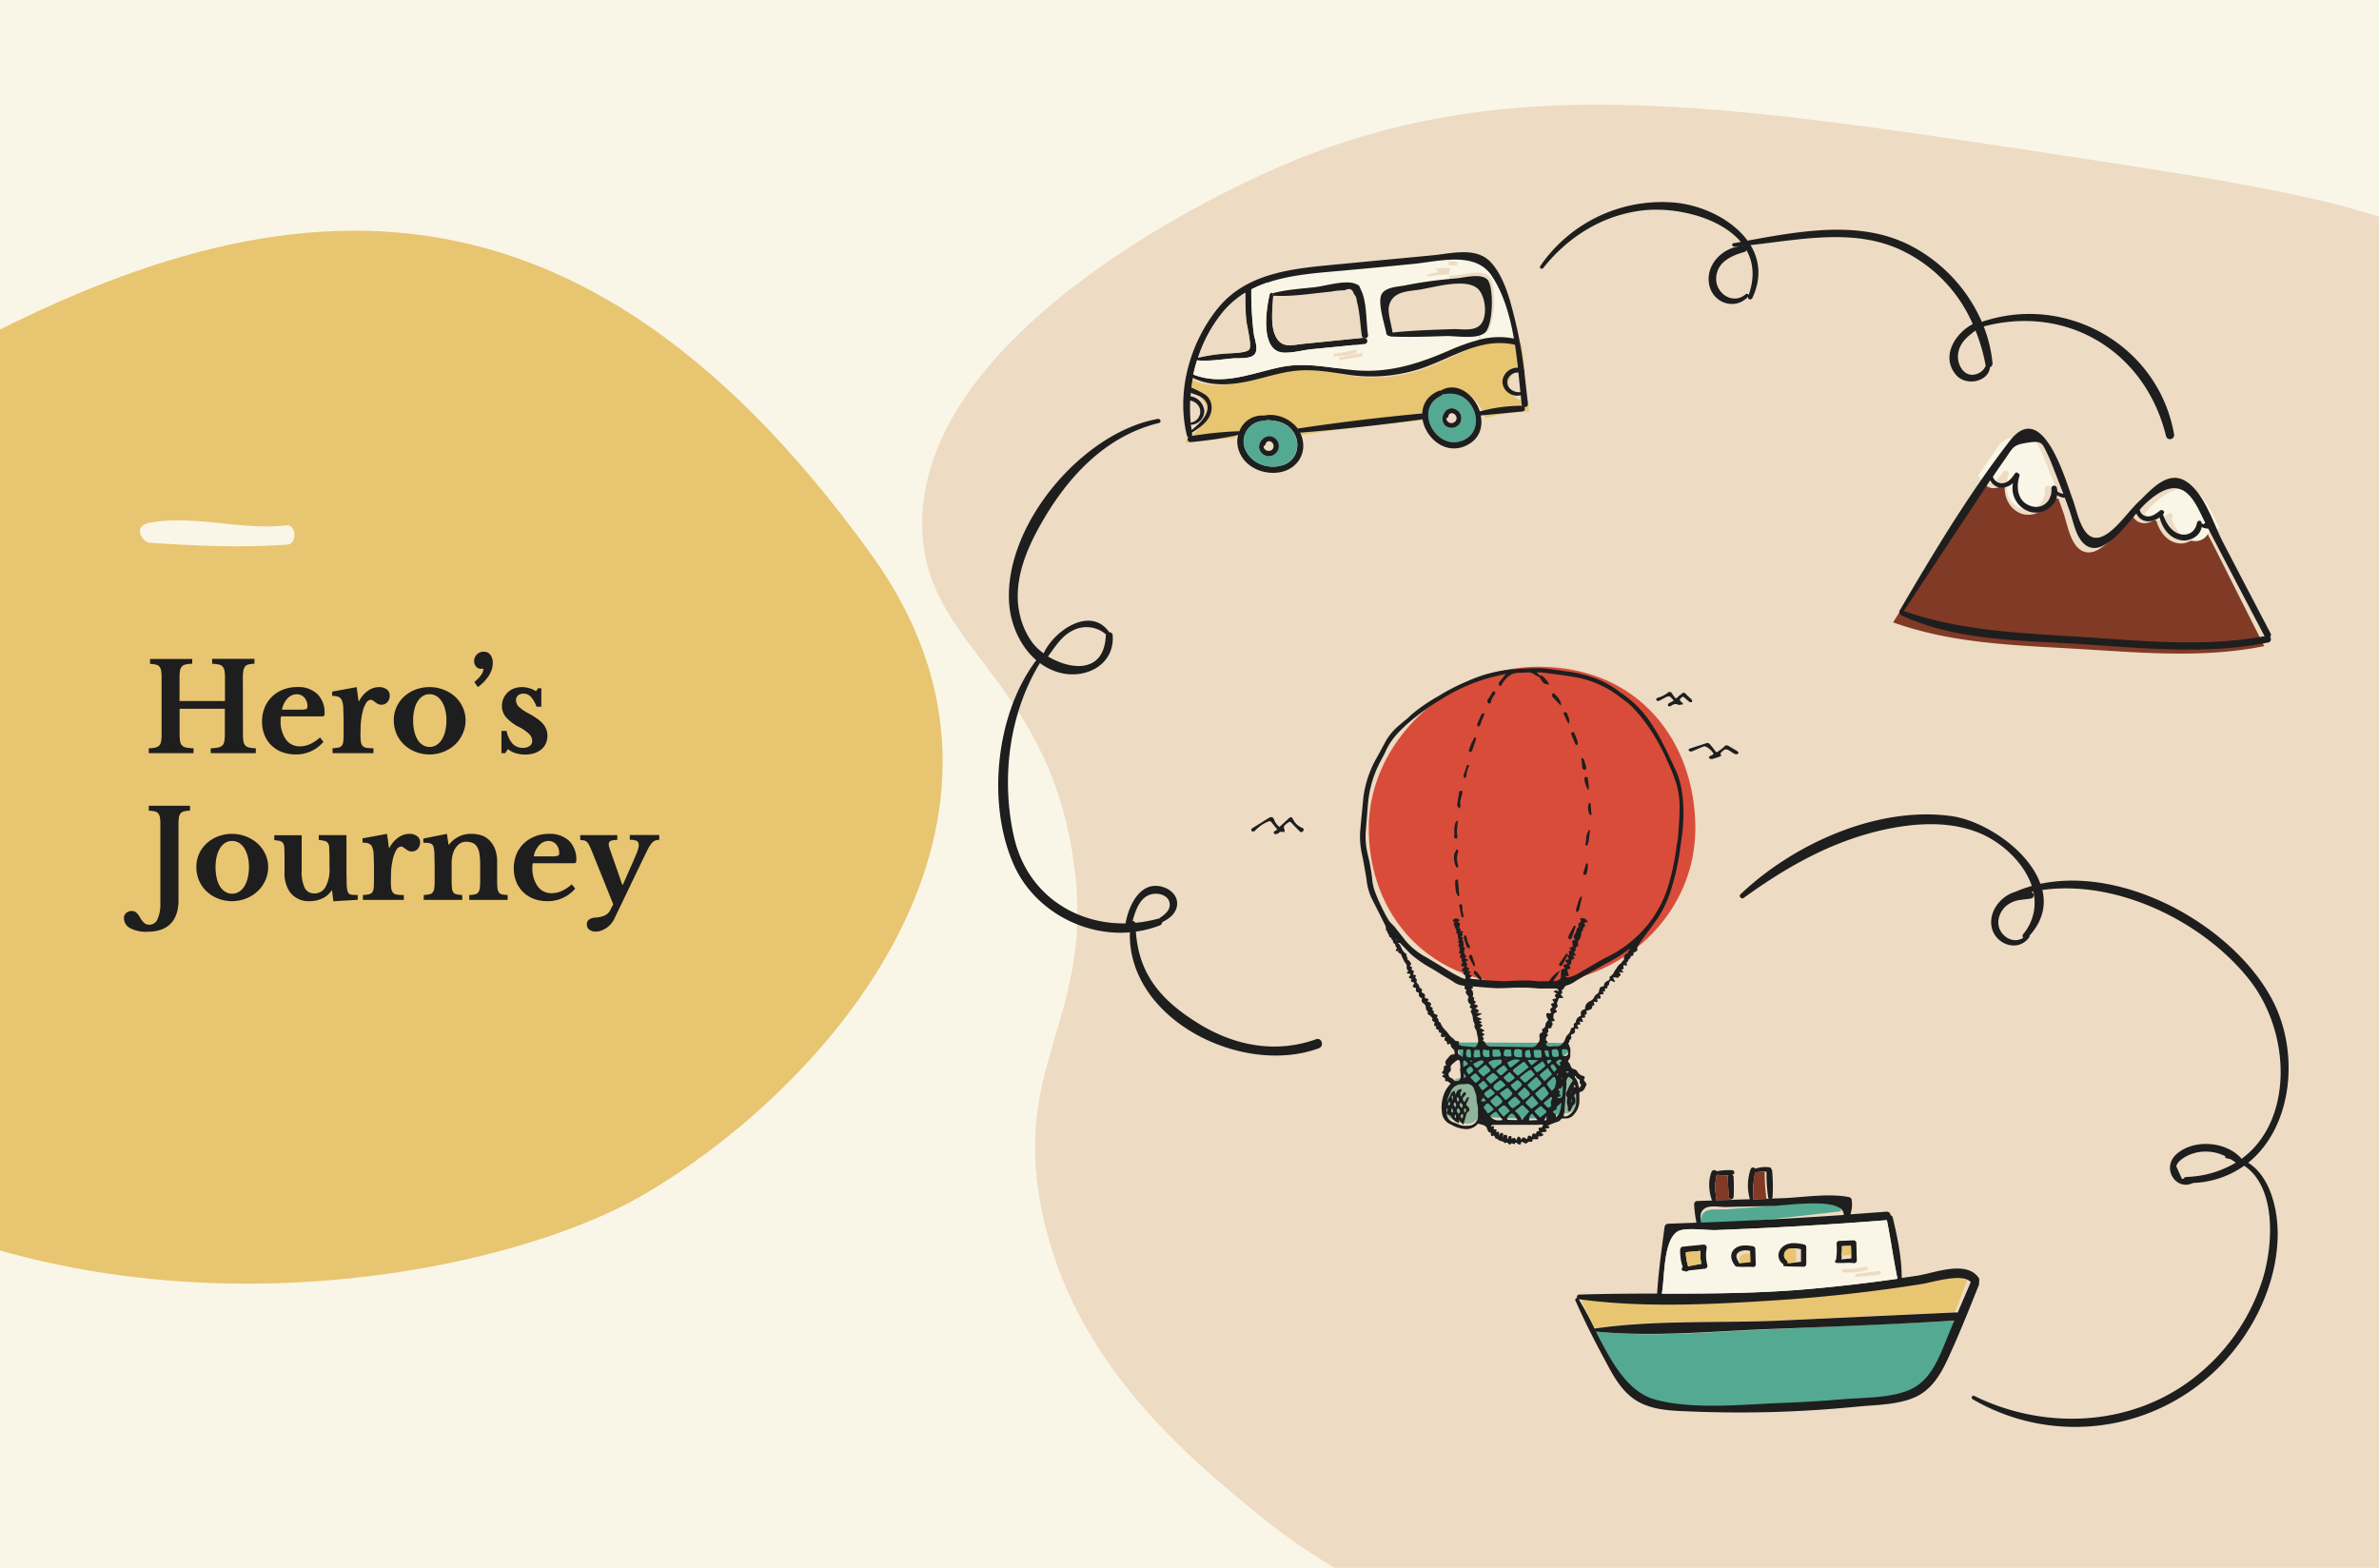 <svg xmlns="http://www.w3.org/2000/svg" viewBox="0 0 792 522"><style>.N{fill:#1e1e1e}.O{fill:#faf6e7}.P{fill:#e8c571}.Q{fill:#54a992}.R{fill:#eddbc3}.S{fill:#813a26}.T{fill-rule:evenodd}</style><defs><clipPath id="A"><path d="M292 0h500v522H292z" fill="none"/></clipPath><clipPath id="B"><path d="M0 459V48h322.25v411z" fill="none"/></clipPath></defs><path d="M0 0h792v522H0z" class="O"/><g clip-path="url(#A)" class="R T"><path d="M418.21 59C403.87 65.75 307.66 111 307 173.76c-.43 41 40.38 50.26 50.05 110.58 8.65 54-20.59 68.17-10.2 118.93 10.35 50.53 48.61 81.82 72.29 101.19 10.56 8.64 36.69 28.53 86.19 44.86 37.54 12.39 130.32 43 235.39 2.09 38.64-15 87.92-34.25 124.19-86.59 75.56-109.06 51.62-300-38-374.52-25.44-21.16-66.08-27.3-147.35-39.64C562.59 32.92 493.75 23.45 418.21 59"/></g><g clip-path="url(#B)" class="P T"><path d="M213.73 398.09c62.61-36.26 139.73-125.31 76.51-213.21C186.56 40.75 80.65 61.61-32.63 127.42s-184.09 157.38-39.12 255.8c101.89 69.16 236.16 43.44 285.48 14.87"/></g><path d="M95.45 174.92c-15.33 1.75-30.33-3.55-45.45-.92-6.34 1.11-2.3 6.59-.34 6.72 15.34 1 30.73 1.73 46.07.61 3.21-.21 2.95-6.78-.28-6.41" class="O"/><path d="M80.88 244.21a17 17 0 0 0 .15 2.51 2.6 2.6 0 0 0 .61 1.47 2.5 2.5 0 0 0 1.3.71 10.4 10.4 0 0 0 2.22.24v1.63h-15v-1.63a12.4 12.4 0 0 0 2.43-.24 3 3 0 0 0 1.42-.69 2.5 2.5 0 0 0 .67-1.39 13 13 0 0 0 .17-2.32V236H59.79v8.22a15.4 15.4 0 0 0 .16 2.51A2.36 2.36 0 0 0 62 248.9a12.4 12.4 0 0 0 2.42.24v1.63H49.53v-1.63a10.2 10.2 0 0 0 2.21-.24 2.6 2.6 0 0 0 1.29-.69 2.75 2.75 0 0 0 .61-1.39 13.3 13.3 0 0 0 .16-2.32v-18.81a16 16 0 0 0-.14-2.31 3 3 0 0 0-.55-1.38 2 2 0 0 0-1.16-.69 13 13 0 0 0-2-.27v-1.63H64V221a11 11 0 0 0-2.22.25 2.35 2.35 0 0 0-1.28.73 2.9 2.9 0 0 0-.59 1.47 16.5 16.5 0 0 0-.14 2.48v7.49H74.9v-7.77a13 13 0 0 0-.17-2.31 2.84 2.84 0 0 0-.61-1.38 2.27 2.27 0 0 0-1.28-.69 16 16 0 0 0-2.22-.27v-1.63h14.09V221a8.8 8.8 0 0 0-2 .25 2 2 0 0 0-1.16.73 3 3 0 0 0-.55 1.47 16 16 0 0 0-.15 2.48zm26.8 2.79a11.82 11.82 0 0 1-9.24 4.2 12.7 12.7 0 0 1-4.59-.8 10 10 0 0 1-5.8-5.68 11.7 11.7 0 0 1-.81-4.44 12.1 12.1 0 0 1 .85-4.62 10.5 10.5 0 0 1 2.43-3.66 11.2 11.2 0 0 1 3.7-2.38 12.6 12.6 0 0 1 4.7-.86 9.25 9.25 0 0 1 6.72 2.32 8.62 8.62 0 0 1 2.41 6.52c0 .43-.07.7-.21.79a2.5 2.5 0 0 1-1.14.14H93.59a3.8 3.8 0 0 0-.16 1.35 10.3 10.3 0 0 0 1.73 6.31 5.54 5.54 0 0 0 4.7 2.32 8.2 8.2 0 0 0 3.4-.77 13.2 13.2 0 0 0 3.28-2.2zm-7.9-10.71a7.4 7.4 0 0 0 2.1-.18c.31-.12.47-.41.47-.88a4.23 4.23 0 0 0-1-2.93 3.31 3.31 0 0 0-2.57-1.14 4.15 4.15 0 0 0-3.11 1.45 7 7 0 0 0-1.77 3.68zm20.22 8.17a18 18 0 0 0 .14 2.5 2.74 2.74 0 0 0 .59 1.41 2.17 2.17 0 0 0 1.31.63 14 14 0 0 0 2.28.14v1.63h-13.6v-1.63a13 13 0 0 0 2-.24 1.82 1.82 0 0 0 1.1-.65 3 3 0 0 0 .47-1.41 23 23 0 0 0 .1-2.46v-5l-.12-4a6.5 6.5 0 0 0-.53-2.32 2 2 0 0 0-1.16-1.08 6 6 0 0 0-2-.27v-1.42l8.15-1.51.65 4.68h.16a9.35 9.35 0 0 1 2.89-3.42 6.5 6.5 0 0 1 3.79-1.26 4 4 0 0 1 2.53.77 2.4 2.4 0 0 1 1 2 3.32 3.32 0 0 1-.75 2.2 2.53 2.53 0 0 1-2.06.89 2.5 2.5 0 0 1-1.1-.24 5.4 5.4 0 0 1-.87-.55q-.39-.3-.78-.57a1.35 1.35 0 0 0-.79-.27 1.89 1.89 0 0 0-1.47 1 9 9 0 0 0-1.14 2.73 25 25 0 0 0-.53 2.75 24 24 0 0 0-.2 3zm23-15.68a12.7 12.7 0 0 1 4.62.84 12.2 12.2 0 0 1 3.83 2.3 10.7 10.7 0 0 1 2.55 3.48 10.25 10.25 0 0 1 1 4.42 10.9 10.9 0 0 1-1 4.56 11.1 11.1 0 0 1-2.6 3.62 12.2 12.2 0 0 1-3.83 2.36 12.82 12.82 0 0 1-9.18 0 11.6 11.6 0 0 1-3.79-2.36 10.9 10.9 0 0 1-2.57-3.6 11.2 11.2 0 0 1-.93-4.58 10.48 10.48 0 0 1 3.5-7.94 12 12 0 0 1 3.79-2.29 12.9 12.9 0 0 1 4.61-.81m0 2.36a4.16 4.16 0 0 0-2.24.63 5.5 5.5 0 0 0-1.73 1.77 9.3 9.3 0 0 0-1.1 2.75 15.2 15.2 0 0 0-.39 3.57 15.7 15.7 0 0 0 .39 3.66 9.1 9.1 0 0 0 1.1 2.77 5.4 5.4 0 0 0 1.71 1.77 4.14 4.14 0 0 0 2.26.64 4.35 4.35 0 0 0 2.3-.64 5.5 5.5 0 0 0 1.77-1.79 9.4 9.4 0 0 0 1.14-2.79 15 15 0 0 0 .41-3.62 14.4 14.4 0 0 0-.41-3.55 9.5 9.5 0 0 0-1.14-2.74 5.54 5.54 0 0 0-1.77-1.8 4.35 4.35 0 0 0-2.3-.63m14.9-4.07a10.8 10.8 0 0 0 2.26-2.3 4 4 0 0 0 .79-2.18 1.2 1.2 0 0 1-.43.1 4 4 0 0 1-.47 0 2 2 0 0 1-1.56-.75 2.74 2.74 0 0 1-.64-1.85A3.08 3.08 0 0 1 161 217a2.69 2.69 0 0 1 2.24 1 4.4 4.4 0 0 1 .81 2.79 7.75 7.75 0 0 1-1.26 4.11 14.4 14.4 0 0 1-3.7 3.87zm10.3 23.7h-1.26v-7.41h1.71a9.14 9.14 0 0 0 2 4.28A4.53 4.53 0 0 0 174 249a3.8 3.8 0 0 0 2.34-.63 2 2 0 0 0 .84-1.73 3.24 3.24 0 0 0-1-2.22 13.1 13.1 0 0 0-3.3-2.3 15 15 0 0 1-4.44-3.32 5.77 5.77 0 0 1-1.34-3.73 6.1 6.1 0 0 1 .51-2.5 6.4 6.4 0 0 1 1.38-2 6.1 6.1 0 0 1 2.1-1.32 7.4 7.4 0 0 1 2.65-.47 8.6 8.6 0 0 1 2.5.37 7.5 7.5 0 0 1 2.18 1l.73-1h1.06v6.15h-1.59a10.4 10.4 0 0 0-1.93-3.34 3.26 3.26 0 0 0-2.42-1 2.6 2.6 0 0 0-1.82.61 2.12 2.12 0 0 0-.67 1.63 3.05 3.05 0 0 0 1 2.16 13.8 13.8 0 0 0 3.32 2.24 27 27 0 0 1 2.81 1.75 10.6 10.6 0 0 1 1.91 1.73 6 6 0 0 1 1.08 1.83 6.35 6.35 0 0 1-.18 4.62 5.56 5.56 0 0 1-1.51 2 7.1 7.1 0 0 1-2.34 1.26 9.6 9.6 0 0 1-3 .45 11 11 0 0 1-3.26-.47 6.55 6.55 0 0 1-2.49-1.36zM53.39 274.56a14.5 14.5 0 0 0-.14-2.31 2.9 2.9 0 0 0-.55-1.38 2 2 0 0 0-1.16-.69 13 13 0 0 0-2-.27v-1.63h13.71v1.63a9.4 9.4 0 0 0-2 .25 2.1 2.1 0 0 0-1.18.73 3 3 0 0 0-.53 1.47 20 20 0 0 0-.12 2.48v24.88q0 5.13-2.61 7.82c-1.73 1.8-4.33 2.69-7.77 2.69a10.87 10.87 0 0 1-5.77-1.23 3.73 3.73 0 0 1-2-3.22 2.23 2.23 0 0 1 .75-1.81 2.78 2.78 0 0 1 1.85-.63 2.14 2.14 0 0 1 1.49.49 8 8 0 0 1 1.36 1.83 6.1 6.1 0 0 0 1.47 1.79 2.73 2.73 0 0 0 1.59.45 2.93 2.93 0 0 0 2.68-1.9 12.6 12.6 0 0 0 .93-5.38zm23.83 3.09a12.7 12.7 0 0 1 4.62.84 12.2 12.2 0 0 1 3.83 2.3 10.7 10.7 0 0 1 2.61 3.48 10.3 10.3 0 0 1 1 4.42 10.9 10.9 0 0 1-1 4.56 11.1 11.1 0 0 1-2.61 3.58 12.4 12.4 0 0 1-3.83 2.37 12.7 12.7 0 0 1-4.62.85 12.5 12.5 0 0 1-4.56-.84 11.6 11.6 0 0 1-3.79-2.34 10.9 10.9 0 0 1-2.57-3.6 11.2 11.2 0 0 1-.93-4.58 10.48 10.48 0 0 1 3.5-7.94 12 12 0 0 1 3.79-2.29 12.9 12.9 0 0 1 4.56-.81m0 2.36a4.16 4.16 0 0 0-2.24.63 5.46 5.46 0 0 0-1.73 1.78 9.1 9.1 0 0 0-1.1 2.74 15.2 15.2 0 0 0-.39 3.57 15.7 15.7 0 0 0 .39 3.66 9.1 9.1 0 0 0 1.1 2.77 5.4 5.4 0 0 0 1.75 1.77 4.06 4.06 0 0 0 2.26.64 4.27 4.27 0 0 0 2.3-.64 5.4 5.4 0 0 0 1.77-1.79 9.4 9.4 0 0 0 1.14-2.79 15 15 0 0 0 .41-3.62 14.2 14.2 0 0 0-.41-3.54 9.4 9.4 0 0 0-1.14-2.75 5.54 5.54 0 0 0-1.77-1.8 4.35 4.35 0 0 0-2.34-.64zm32.46 4.73-.09-2.59a2.9 2.9 0 0 0-.44-1.46 1.92 1.92 0 0 0-1.08-.7 14 14 0 0 0-1.94-.3v-1.63h9.21v12.34l.06 3.89a12 12 0 0 0 .22 2.09 3.2 3.2 0 0 0 .29.84 1.16 1.16 0 0 0 .53.49 2.9 2.9 0 0 0 1 .24q.64.06 1.65.06v1.59l-8.1.49-.45-3.62h-.16a7.06 7.06 0 0 1-3 2.64 9.6 9.6 0 0 1-4.28.94 7.74 7.74 0 0 1-6.62-3.05 11.14 11.14 0 0 1-1.75-6.73v-5.49l-.08-2.63a3 3 0 0 0-.43-1.45 1.84 1.84 0 0 0-1-.67 13 13 0 0 0-1.91-.3v-1.63h9.12v11.52a13 13 0 0 0 1 6 3.43 3.43 0 0 0 3.26 1.85 4.08 4.08 0 0 0 3.7-2.2 12 12 0 0 0 1.31-6.23zm20.44 8.59a18 18 0 0 0 .14 2.5 2.66 2.66 0 0 0 .59 1.41 2.17 2.17 0 0 0 1.31.63 14 14 0 0 0 2.28.14v1.63h-13.61V298a13 13 0 0 0 2-.24 1.82 1.82 0 0 0 1.1-.65 3 3 0 0 0 .47-1.41c.06-.61.1-1.43.1-2.46v-5l-.12-4a6.5 6.5 0 0 0-.53-2.32 2 2 0 0 0-1.16-1.08 6 6 0 0 0-2-.27v-1.42l8.15-1.51.65 4.68h.16a9.44 9.44 0 0 1 2.89-3.42 6.5 6.5 0 0 1 3.79-1.26 4 4 0 0 1 2.53.77 2.4 2.4 0 0 1 1 2 3.32 3.32 0 0 1-.75 2.2 2.53 2.53 0 0 1-2.06.89 2.5 2.5 0 0 1-1.1-.24 5.4 5.4 0 0 1-.87-.55l-.78-.57a1.33 1.33 0 0 0-.79-.26 1.9 1.9 0 0 0-1.47 1 9 9 0 0 0-1.14 2.73 25 25 0 0 0-.53 2.75 24 24 0 0 0-.2 3zm20.24-.33a26 26 0 0 0 .1 2.63 3.3 3.3 0 0 0 .45 1.47 1.66 1.66 0 0 0 1.06.67 12 12 0 0 0 1.93.24v1.63h-12.83V298a12 12 0 0 0 1.9-.24 1.94 1.94 0 0 0 1.1-.65 2.8 2.8 0 0 0 .51-1.39 19 19 0 0 0 .12-2.44v-5.08l-.08-3.89a14 14 0 0 0-.21-2 3.2 3.2 0 0 0-.32-.87 1.32 1.32 0 0 0-.61-.53 3.6 3.6 0 0 0-1-.25c-.41 0-.92-.06-1.55-.06v-1.4l7.86-1.55.53 3.58h.16a9.5 9.5 0 0 1 3.18-2.64 8.7 8.7 0 0 1 4-.94 10.7 10.7 0 0 1 4.22.71 7.4 7.4 0 0 1 2.87 2.39 9.2 9.2 0 0 1 1.22 2.42 12.7 12.7 0 0 1 .53 4.09V293a26 26 0 0 0 .1 2.63 3.3 3.3 0 0 0 .45 1.47 1.66 1.66 0 0 0 1 .67 11.5 11.5 0 0 0 1.95.23v1.63h-12.78V298a9 9 0 0 0 1.94-.22 1.93 1.93 0 0 0 1.08-.67 3.1 3.1 0 0 0 .49-1.41 20 20 0 0 0 .12-2.42v-5.54a20.4 20.4 0 0 0-.25-3.5 6.2 6.2 0 0 0-.79-2.3 3.1 3.1 0 0 0-1.45-1.26 5.6 5.6 0 0 0-2.24-.39 3.54 3.54 0 0 0-2.24.73 6.3 6.3 0 0 0-1.62 2 8.5 8.5 0 0 0-.64 1.89 11.2 11.2 0 0 0-.26 2.42zm41.13 2.86a11.84 11.84 0 0 1-9.24 4.19 12.6 12.6 0 0 1-4.58-.79 10.2 10.2 0 0 1-3.53-2.24 10.4 10.4 0 0 1-2.28-3.45 11.7 11.7 0 0 1-.81-4.44 12.1 12.1 0 0 1 .85-4.62 10.6 10.6 0 0 1 2.43-3.62 11.2 11.2 0 0 1 3.7-2.38 12.6 12.6 0 0 1 4.71-.86 9.3 9.3 0 0 1 6.72 2.32 8.65 8.65 0 0 1 2.4 6.52c0 .43-.07.7-.2.79a2.6 2.6 0 0 1-1.14.14H177.4a3.8 3.8 0 0 0-.16 1.35 10.36 10.36 0 0 0 1.73 6.31 5.54 5.54 0 0 0 4.7 2.32 8.2 8.2 0 0 0 3.4-.77 13.2 13.2 0 0 0 3.28-2.2zm-7.9-10.72a7.4 7.4 0 0 0 2.1-.18.82.82 0 0 0 .47-.87 4.24 4.24 0 0 0-1-2.94 3.29 3.29 0 0 0-2.57-1.14 4.2 4.2 0 0 0-3.11 1.45 7 7 0 0 0-1.77 3.68zM204.48 306a8.3 8.3 0 0 1-1.12 1.67 7.5 7.5 0 0 1-1.5 1.32 8.6 8.6 0 0 1-1.73.88 5.4 5.4 0 0 1-1.8.32 3.36 3.36 0 0 1-2.15-.65 2.12 2.12 0 0 1-.82-1.75 1.93 1.93 0 0 1 .71-1.59 4.27 4.27 0 0 1 2.31-.69q3.62-.29 4.68-2.28l1.1-2.12-7.16-17.8-.83-1.87a4.2 4.2 0 0 0-.76-1.08 1.93 1.93 0 0 0-.94-.51 7 7 0 0 0-1.3-.16v-1.63h12.34v1.63a5.7 5.7 0 0 0-2.22.3 1.14 1.14 0 0 0-.63 1.12 3.2 3.2 0 0 0 .1.76 9 9 0 0 0 .27.87l4.15 11.89h.16l3.51-7.94.89-2.1a12 12 0 0 0 .55-1.42q.18-.59.27-1a3.6 3.6 0 0 0 .08-.73 1.57 1.57 0 0 0-.59-1.43 5.2 5.2 0 0 0-2.38-.36v-1.63h9.81v1.63a3.8 3.8 0 0 0-1.38.22 3.2 3.2 0 0 0-1.17.92 11.7 11.7 0 0 0-1.3 2.05l-1.77 3.61zm375.98-7c14.74-10.67 30.37-19.49 48.43-23.09 10.08-2 21.12-2.47 30.75 1.74 7.05 3.09 14.24 9.75 16.78 17.34a44 44 0 0 0-5.48 1.95c-4.86 1.4-8.8 6.42-7.94 11.52 1 5.92 8.8 8.9 12.58 3.58a.56.56 0 0 0 .07-.51c4.46-4.93 5.47-10.18 4.28-15.2 24.94-3.48 53.25 10.45 68.54 29.43 14.36 17.8 15.13 47.39-2.21 60.08-5-5.81-15.74-6.68-21.57-1.66-5.31 4.58-.38 12.54 5.44 9.7a31.5 31.5 0 0 0 17-5.73c10.71 7.19 9.59 26 6.36 37.05a67 67 0 0 1-23.61 33.95c-20.87 15.94-49.44 17.05-72.67 5.62a.61.61 0 0 0-.55 1.08 67.61 67.61 0 0 0 85.52-14.39c9.57-11.17 16.07-25.83 16.09-40.68 0-8.5-2.6-19.11-9.82-23.63 14.82-11.89 17.35-36.94 7.83-54.62-13-24.2-48.6-44.24-77-38.25-4-11.31-18.76-21-29.55-22.54-24.72-3.48-52.77 9.32-70.34 26.07-.61.61.35 1.71 1.07 1.19m93.12 12a.92.92 0 0 0 0 1.25c-3.88 2.52-9-1.38-8.24-6.06a7.58 7.58 0 0 1 4-5.52c2.12-1.2 4.34-1.07 6.65-1.47a1.14 1.14 0 0 0 .24-2.23l.67-.13a16.16 16.16 0 0 1-3.32 14.16m54.23 80.9a.91.91 0 0 0-.86.59h-.57l-1.84-4.11c.11-1.26 1.83-2.49 2.77-3.07a13.55 13.55 0 0 1 6.47-1.87 14.3 14.3 0 0 1 7.1 1.58.37.37 0 0 0 .19.59c.54.11 1.07.24 1.57.39.57.34 1.14.71 1.71 1.1a34.05 34.05 0 0 1-16.54 4.78zm-4.03-247.27c-5.22-29.77-36.15-47-64-37.46a52 52 0 0 0-23.54-25.29c-16.68-8.72-36.52-5-54.46-1.76-5.1-7-14.8-11.65-23.72-12.61a49.13 49.13 0 0 0-45.29 21.07c-.43.64.51 1.25 1 .66 8.15-10.3 19.57-17.5 32.77-19.14 10.71-1.33 25.85 2 33 10.45l-2.43.44c-.75.13-.48 1.19.24 1.14l3.21-.28v.06c-6.84 0-13.23 6.37-11.43 13.4 1.5 5.83 8.75 8 12.84 3.46-.32.9 1 1.3 1.41.46 3.13-6.69 2.38-12.68-.6-17.62 16.55-1.82 34.22-5.61 49.71 1.47a48.6 48.6 0 0 1 24.26 24.82c-6 3.18-10.68 10.87-5.58 16.9 3.38 4 10.93 2.24 11.32-2.53a1.28 1.28 0 0 0 .84-1.33 44.5 44.5 0 0 0-2.93-12.24c27.7-7.36 53.74 8.17 60.7 36.49a1.37 1.37 0 0 0 2.68-.56M582.14 98.26a.6.6 0 0 0-.94-.32c-4.3 3.75-10.18-.28-9.86-5.49s5-7.32 9.42-8.56a1 1 0 0 0 .66-.6c2.27 4.04 2.82 9.02.72 14.97m78.94 23.52a5 5 0 0 1-4.92 3c-2.87-.33-4.4-3.6-4.33-6.18.11-4 2.91-6.4 5.85-8.54a61 61 0 0 1 3.32 11.37 1.6 1.6 0 0 0 .08.35" class="N"/><path d="M740 187.73q6.87 13.7 13.79 27.4c-20.49 4.15-41.53 2.13-62.17.92s-41.61-1.71-61.38-8.83l29.51-47.24a4.62 4.62 0 0 0 2.95 2.47 5.41 5.41 0 0 0 4.86-1.58c-.81 4.44 1.57 9.2 6.09 10.37a7.57 7.57 0 0 0 9-6.16 4.57 4.57 0 0 0 2.62.94l1.52 4.27c1.2 3.43 1.93 7.94 4 10.92s4.93 3.51 8 1.65c4.35-2.62 7.57-7.21 11-11.45a4.7 4.7 0 0 0 1.9 2.23c1.91 1.1 4.3.45 6-.87 1 3.78 3.29 7.33 7.2 8.08 3.14.62 6.76-1.47 7.19-4.77a4.7 4.7 0 0 0 2.27.55q2.85 5.55 5.65 11.1" class="S"/><path d="M738.91 175.79a.78.78 0 0 0-.66.41 6 6 0 0 1-.74-.29 3 3 0 0 1 0-.32c-.19-1-1.57-.81-1.73.11-.79 4.42-5.12 5.69-8.63 3.21-2.15-1.54-3.29-4-4.23-6.38l.26-.26c.66-.84-.57-1.8-1.36-1.2l-.18.14-.15.11c-1.36 1.05-2.79 2.15-4.64 1.94a3.1 3.1 0 0 1-2.7-2.51 33.8 33.8 0 0 1 6.33-5.72c11.09-7.37 14.83 3.63 18.43 10.76m-56.34-18.08 2.71 7a4.4 4.4 0 0 1-2.28-.88 7 7 0 0 0-.24-1.35 1.02 1.02 0 0 0-2 .4c.36 4.55-3.6 8.1-8.1 6.34-4.8-1.86-5.29-7.09-3.94-11.4a.57.57 0 0 0-.36-.72.79.79 0 0 0-1.36-.1c-1.1 1.59-2.28 3.29-4.34 3.67a3.59 3.59 0 0 1-4-2.41v-.06l5-7.27c2.65-3.84 2.71-4.74 7.93-5.53 5.65-.85 5.58.06 7.78 4.59 1.21 2.46 2.18 5.16 3.2 7.72" class="O"/><path d="M755.91 210.9a1 1 0 0 1-.17 1.19 1.11 1.11 0 0 1-.6 1.83c-20.35 4.07-41.32 1.93-61.84.58-19.9-1.32-42-1-60.38-9.67a.78.78 0 0 1-.47-.7.64.64 0 0 1-.07-.76c11.2-19.13 23.12-39.05 36.72-56.59 10.86-14 18.3 12.42 21 19.67 1.73 4.68 3.49 16.56 11.38 11.3 3.82-2.53 7.24-7.62 10.61-10.8 3.95-3.72 9.35-10.37 15.38-6.85 6.32 3.69 9.49 14.54 12.68 20.61q7.85 15.09 15.76 30.19m-2 .93q-6.71-12.72-13.36-25.47l-5.4-10.36a4.7 4.7 0 0 1-2.2-.53c-.42 3.06-4 5-7 4.37-3.8-.74-6.05-4-7-7.55-1.71 1.22-4 1.79-5.88.76a4.52 4.52 0 0 1-1.85-2.08c-3.33 3.89-6.46 8.12-10.7 10.51-3 1.7-5.73 1.19-7.77-1.6s-2.71-6.95-3.87-10.14l-1.47-4a4.6 4.6 0 0 1-2.55-.88c-.53 3.86-4.9 6.59-8.81 5.62a8.26 8.26 0 0 1-5.9-9.65 5.39 5.39 0 0 1-4.72 1.43 4.5 4.5 0 0 1-2.87-2.32l-28.75 43.49c19.2 6.76 39.51 7.38 59.64 8.68s40.55 3.4 60.45-.28zm-20.29-37.28a.67.67 0 0 1 .58-.35c-3.17-6.29-6.47-16-16.27-9.49a29.8 29.8 0 0 0-5.59 5 2.75 2.75 0 0 0 2.38 2.22c1.63.18 2.89-.79 4.09-1.71a.6.6 0 0 1 .14-.1l.15-.13c.7-.52 1.79.33 1.2 1.06l-.22.23c.82 2.13 1.83 4.27 3.72 5.62 3.09 2.19 6.91 1.08 7.61-2.82.14-.81 1.36-1 1.52-.1a2 2 0 0 0 0 .28 3.6 3.6 0 0 0 .68.29zm-46.69-10.14-2.39-6.15c-.9-2.25-1.75-4.64-2.8-6.84-1.94-4-1.88-4.8-6.85-4-4.61.69-4.67 1.48-7 4.87q-2.24 3.19-4.42 6.41v.05a3.16 3.16 0 0 0 3.51 2.12c1.82-.33 2.86-1.83 3.82-3.23a.7.7 0 0 1 1.21.1.52.52 0 0 1 .32.64c-1.2 3.8-.76 8.41 3.47 10 4 1.55 7.46-1.58 7.14-5.59a.91.91 0 0 1 1.79-.36 6.4 6.4 0 0 1 .21 1.2 3.9 3.9 0 0 0 1.98.78z" class="N"/><path d="M509.27 137.1a1 1 0 0 0-.16 0 52 52 0 0 0-14.58 2.09c-1.94-6.32-8-11.58-13.74-7.88a.62.62 0 0 0-.47.05 9 9 0 0 0-5.72 8.49.64.64 0 0 0-.34 0 700 700 0 0 0-42.79 5.27c-2.62-3.72-7.53-6-11.67-5-4-.44-7.29 2.2-8.58 5.9a.7.7 0 0 0-.33-.1 118.5 118.5 0 0 0-16.15 1.65.83.83 0 0 0 .16-.64c0-.22-.06-.44-.1-.65 3.22-2.1 6.92-4.93 6.77-9.52a6.44 6.44 0 0 0-1.93-4.46 30.4 30.4 0 0 0-5.18-2.9 56 56 0 0 1 .51-3.68c6.71 3.53 13.78 2.8 20.93 1 4.8-1.17 9.51-2.81 14.42-3.37 6.18-.7 12 .52 18 1.53a50.8 50.8 0 0 0 25.65-2c10.75-3.81 20.61-11.71 32.51-8.65.43 2.89.8 5.78 1.11 8.64a5.17 5.17 0 0 0-5.27 4.37c-.57 3.75 3.07 6.93 6.32 6l.35 3.35a1.1 1.1 0 0 0 .28.51" class="P"/><path d="M497.31 90.64c4.16 6.21 6.4 14 7.8 22A26.5 26.5 0 0 0 493 113l-.33-1.39a5.9 5.9 0 0 0 2.28-1c3-2.34 3.31-16.71.73-18.78s-7.8-.5-10.53-.27l-2.58.23-.15-1.69c.46 0 .53-.85 0-.87a19 19 0 0 0-3.95.23l-.1-.57h.12a17.6 17.6 0 0 1 6.05-.5.59.59 0 0 0 .2-1.17 9.3 9.3 0 0 0-2.38-.26l-.1-1.82c5.96-.37 11.74.5 15.05 5.5" class="O"/><path d="M492 96.12c2.37 2.14 3.18 7.95 1.6 11-1.82 3.52-6.59 2.38-9.89 2.5-6.69.26-13.42.41-20.09 1.15-.27-2.37-1.72-6.56-1.17-8.85 1.19-5 6.51-4.83 10.41-5.48 5.01-.88 15.14-3.87 19.14-.32" class="R"/><path d="m492.14 111.79.31 1.33a66.7 66.7 0 0 0-10.3 3.7c-10.2 4.39-19.86 7.44-31.14 6.44a123 123 0 0 1-5.24-.6l.38-2.85a.36.36 0 0 0 .21 0c2.26-.35 4.58-.62 6.81-1.1.72-.14.64-1.25-.11-1.14-1.28.2-2.56.45-3.82.73v-.16a11.7 11.7 0 0 0 2.13-.66c.54-.22.39-1.12-.17-1.06l-.16-1.57 3.15-.32a1 1 0 0 0 .4-1.93.91.91 0 0 0 .86-1.08c-.64-4.27-.37-10.65-2.17-14.56-.81-1.72-.44-1.87-2.33-2.55-3.23-1.18-9.95.88-13.38 1.25-4.62.49-9.37.77-13.87 2a.59.59 0 0 0-.61-.1l-1.12-3.46c8.26-2.83 17.57-3.3 26.26-4.11q11.07-1 22.12-2.07c3.53-.33 7.76-1.16 11.9-1.39l.09 1.73a10.5 10.5 0 0 0-4 .92.49.49 0 0 0 .25.94l.09.54a24 24 0 0 0-3.3.75c-.38.11-.24.75.15.67 2.31-.41 4.57-.6 6.89-.81l.15 1.62c-5 .48-9.91 1.2-14.8 2.16-2.22.43-6.28.5-7.68 2.8-1.61 2.69 1 10.24 1.48 13.1a1.07 1.07 0 0 0 1.1.89.47.47 0 0 0 .4.2c6.1.27 12.2 0 18.3-.15 2.63-.09 7.47.69 10.77-.1" class="O"/><path d="M489.9 135.19c2.41 3.95 1.91 9.29-2.69 11.36-8.9 4-16.87-10.29-7.58-14.71a.85.85 0 0 0 .4-.42c3.97-.95 7.61.07 9.87 3.77m-4.07 6a3.27 3.27 0 0 0-1.1-4.88 2.89 2.89 0 0 0-2.78-.08 2.64 2.64 0 0 0-1.14 1.22 3.35 3.35 0 0 0 .13 4 3.31 3.31 0 0 0 4.89-.23z" class="Q"/><path d="M484.73 136.34a3.27 3.27 0 0 1 1.1 4.88 3.31 3.31 0 0 1-4.89.28 3.35 3.35 0 0 1-.13-4 2.64 2.64 0 0 1 1.14-1.22 2.89 2.89 0 0 1 2.78.06m-.53 4.21a1.56 1.56 0 0 0 .22-2.44c-.82-.88-2.06-.67-2.26.56a.6.6 0 0 1-.66.55 1.94 1.94 0 0 0 .27.89 1.71 1.71 0 0 0 2.43.44m24.47-6.14a1 1 0 0 1-1.25 1.1.91.91 0 0 1-.61 1.5l-13.86 1.32c.78 3.78-.32 7.75-4.58 9.9-7.09 3.59-13.81-2.42-14.8-8.66a1 1 0 0 1-.26.09c-13.43 1.83-27 3.32-40.5 4.4a10 10 0 0 1 .52 1.18c1.94 5.65-1.47 10.94-7.2 12-6.08 1.08-12.87-2.22-14.07-8.64a8.8 8.8 0 0 1 .11-3.77 124 124 0 0 1-15.8 2.37.93.93 0 0 1-.71-1.6.68.68 0 0 1-.51-.51c-3.58-14.52.89-30.71 10.16-42.29 10.06-12.56 26.46-13.46 41.29-14.91L477 85c6.2-.58 14.41-2.9 19.27 2.28 4.67 5 6.62 13.25 8.2 19.64a141 141 0 0 1 2.91 16.23.66.66 0 0 1 .1.72zm-2.05.69a1 1 0 0 1 .16 0 1 1 0 0 1-.21-.51l-.31-3c-3.12.87-6.6-1.91-6-5.23a5 5 0 0 1 5.09-3.92c-.28-2.52-.6-5.09-1-7.64-11.4-2.62-20.93 4.45-31.29 7.91a53 53 0 0 1-24.66 2c-5.83-.85-11.37-1.88-17.31-1.22-4.73.53-9.26 2-13.88 3.1-6.88 1.61-13.68 2.3-20.1-.77-.21 1.09-.39 2.17-.51 3.26a28.5 28.5 0 0 1 4.95 2.54 5.42 5.42 0 0 1 1.82 3.92c.11 4.07-3.47 6.6-6.57 8.48 0 .2.05.39.08.58a.71.71 0 0 1-.15.57 123 123 0 0 1 15.52-1.58.6.6 0 0 1 .31.08 8.09 8.09 0 0 1 8.3-5.29c4-.93 8.68 1 11.17 4.31 13.63-2.05 27.42-3.72 41.14-5a.9.9 0 0 1 .33 0c.08-3.08 1.71-6 5.55-7.57a.76.76 0 0 1 .46 0c5.52-3.32 11.32 1.29 13.14 6.87a54.2 54.2 0 0 1 13.97-1.89m-.47-4.55-.65-6.51a3.55 3.55 0 0 0-3.6 2.41c-.72 2.55 2 4.44 4.25 4.1M504 112.76c-1.34-7.64-3.46-15.06-7.43-21-3.2-4.77-8.67-5.6-14.33-5.27-4.14.23-8.37 1.06-11.9 1.39Q459.25 89 448.2 90c-8.69.81-18 1.28-26.26 4.11a38.5 38.5 0 0 0-5.34 2.26v.14a115 115 0 0 0 .8 14.5c.22 1.77 1.64 5.27.33 6.93s-5.64 1.23-7.54 1.42c-3.85.37-7.8 1-11.66.63-.49 1.56-.91 3.14-1.25 4.73 9.86 3.82 19.07-.36 28.86-2.43 6.77-1.43 13.05-.45 19.6.39a123 123 0 0 0 5.24.6c11.28 1 20.94-2.05 31.14-6.44a66.7 66.7 0 0 1 10.3-3.7 25.14 25.14 0 0 1 11.58-.38m-16.77 33.79c4.6-2.07 5.1-7.41 2.69-11.36-2.26-3.7-5.95-4.72-9.87-3.77a.85.85 0 0 1-.4.42c-9.31 4.42-1.34 18.72 7.56 14.71zm-60 8.28c4.88-1.67 6.05-7.58 3-11.5-2.29-2.94-5.36-3.28-8.58-3.45a.78.78 0 0 1-.57.27 6.85 6.85 0 0 0-5.88 10.62c2.3 3.96 7.64 5.56 11.97 4.06zm-11.34-38.42c1-1.36-.85-8.07-1-10-.24-2.95-.31-5.91-.29-8.87a30.3 30.3 0 0 0-7.58 6.6 47 47 0 0 0-8.12 15 52.5 52.5 0 0 1 8-1.3c1.6-.25 8.01-.15 8.93-1.43zm-15 19.76a4.62 4.62 0 0 1-4.12 5.24.35.35 0 0 1-.32-.14c.07.64.17 1.28.25 1.91 3.4-2.59 8.48-7.9 2.75-11.21-.79-.44-2-.73-3-1.17 0 .38-.09.77-.12 1.16a5.33 5.33 0 0 1 4.49 4.21zm-4.19 4.49a3.7 3.7 0 0 0 2.67-4.84 4.1 4.1 0 0 0-3.15-2.45 56 56 0 0 0 .19 7.53.4.4 0 0 1 .22-.24zm57.86-28.05a1 1 0 0 1-.4 1.93l-3.15.32-14.57 1.44c-2.7.27-8 1.74-10.63.83-6.05-2.08-4.22-14.52-3.09-19.15a.57.57 0 0 1 .34-.43.59.59 0 0 1 .61.1l.21.8c-.21 3.81-.95 9.44.57 13 2 4.73 5.49 3.42 9.57 3l19.86-2z" class="N"/><path d="m453.88 112.48-19.86 2c-4.08.42-7.57 1.73-9.57-3-1.52-3.59-.78-9.22-.57-13 6.39.39 13-.75 19.34-1.37a25 25 0 0 1 4.39-.42q2.44-1.23 3.05 1.18a3.45 3.45 0 0 1 1 2.45c1 3.56 1.14 7.79 1.67 11.44a1 1 0 0 0 .55.72" class="R"/><path d="M495 92.91c2.46 2 2.16 15.67-.69 17.9a5.8 5.8 0 0 1-2.17 1c-3.3.79-8.18 0-10.83.08-6.1.18-12.2.42-18.3.15a.47.47 0 0 1-.4-.2 1.07 1.07 0 0 1-1.1-.89c-.48-2.86-3.09-10.41-1.48-13.1 1.4-2.3 5.46-2.37 7.68-2.8 4.89-1 9.84-1.68 14.8-2.16.82-.09 1.64-.15 2.46-.22 2.6-.24 7.68-1.67 10.03.24m-1.44 14.21c1.58-3.05.77-8.86-1.6-11-3.93-3.55-14.09-.56-19.13.28-3.9.65-9.22.44-10.41 5.48-.55 2.29.9 6.48 1.17 8.85 6.67-.74 13.4-.89 20.09-1.15 3.32-.08 8.06 1.06 9.88-2.46" class="N"/><path d="m451 114.86.16 1.57h-.07a54 54 0 0 1-6.8 1.3c-.6 0-.5.92.09.91a26.7 26.7 0 0 0 4.82-.49v.16l-3 .65c-.45.09-.49.74-.12.85l-.38 2.85c-6.55-.84-12.83-1.82-19.6-.39-9.79 2.07-19 6.25-28.86 2.43.34-1.59.76-3.17 1.25-4.73 3.86.34 7.81-.26 11.66-.63 1.9-.19 6.15.35 7.54-1.42s-.11-5.16-.33-6.93a115 115 0 0 1-.8-14.5v-.14a38.5 38.5 0 0 1 5.34-2.26l1.12 3.46a.57.57 0 0 0-.34.43c-1.13 4.63-3 17.07 3.09 19.15 2.62.91 7.93-.56 10.63-.83z" class="O"/><path d="M430.15 143.33c3.07 3.92 1.9 9.83-3 11.5-4.33 1.5-9.67-.1-12.05-4.06a6.85 6.85 0 0 1 5.9-10.62.78.78 0 0 0 .57-.27c3.22.17 6.29.51 8.58 3.45m-5.42 7.61a3.46 3.46 0 0 0-.61-5.26 2.92 2.92 0 0 0-2.94-.12 3.1 3.1 0 0 0-1 .78 3.28 3.28 0 0 0-.75 3.76 3.44 3.44 0 0 0 5.3.84" class="Q"/><path d="M424.12 145.68a3.33 3.33 0 1 1-4.65 4.42 3.28 3.28 0 0 1 .75-3.76 3.1 3.1 0 0 1 1-.78 2.92 2.92 0 0 1 2.9.12m-.69 4.12a1.7 1.7 0 0 0 0-2.52 1.27 1.27 0 0 0-1.37-.29c-.57.23-.63.63-.82 1.12a.68.68 0 0 1-.56.4 1.47 1.47 0 0 0 .18.82 1.82 1.82 0 0 0 2.57.47" class="N"/><path d="M414.83 106.38c.15 2 2 8.67 1 10s-7.33 1.18-9 1.37a52.5 52.5 0 0 0-8 1.3 47 47 0 0 1 8.12-15 30.3 30.3 0 0 1 7.58-6.6c-.01 3.02.06 5.98.3 8.93" class="R"/><path d="M455.42 111.53a.91.91 0 0 1-.86 1.08l-.68-.13a1 1 0 0 1-.52-.75c-.53-3.65-.66-7.88-1.67-11.44a3.45 3.45 0 0 0-1-2.45q-.6-2.41-3.05-1.18a25 25 0 0 0-4.39.42c-6.35.62-13 1.76-19.34 1.37l-.21-.8c4.5-1.21 9.25-1.49 13.87-2 3.43-.37 10.15-2.43 13.38-1.25 1.89.68 1.52.83 2.33 2.55 1.77 3.93 1.5 10.31 2.14 14.58" class="N"/><path d="m651 439.78-2.41 6.23c-2.84 7.28-5.39 15.4-12.83 18.67-6.38 2.83-15.41 2.54-22.17 3.15s-13.54 1-20.32 1.26c-13.18.49-29 2.37-41.89-1.28-9.46-2.71-15.06-14-19.94-24.45 19.05 2.09 39.13-.07 58.22-.76z" class="Q"/><path d="m655.07 425.73-4.3 11.36a1.05 1.05 0 0 0-.69-.18l-59.62 2.83c-19.61.75-40.19-.51-59.61 2.6-1.79-4-3.5-7.81-5.28-10.93 21 3.33 43 2.19 64 .8q15.95-1.07 31.83-3.19c5.81-.79 11.62-1.67 17.4-2.68 3.51-.58 13.72-4.17 16.27-.61" class="P"/><path d="M589.35 401.56c4.66-.34 23.4-4.4 23.58 1.73q-23.11 2.82-46.3 4.9c-.38-1.73-.71-3.07.53-4.39 1.49-1.58 4.94-1 7-1.12z" class="Q"/><path d="M658.71 425.44a1.29 1.29 0 0 1 .1 1.33 1.47 1.47 0 0 1 0 1c-3.32 8.38-6.71 16.86-10.5 25-2.19 4.7-5 9.38-9.69 11.91-5.91 3.15-14.11 3.06-20.56 3.7q-13.21 1.3-26.5 1.73-14.06.44-28.11-.12c-5.79-.24-12.22-.24-17.54-3s-8.29-7.88-11-13c-3.73-6.89-7.32-13.84-10.44-21-.2-.44.2-.78.59-.8a.79.79 0 0 1 .62-1.14c8.68-.28 17.34-.32 26-.34.45-7.45 1.53-14.85 2.48-22.25a1.29 1.29 0 0 1 1.21-1l9.4-.36a39.4 39.4 0 0 1-.77-6.1 1.07 1.07 0 0 1 1-1.11l5-.17a.5.5 0 0 1-.13-.23c-1-2.84-1.27-6.67 0-9.46a1 1 0 0 1 1.61-.05 23.3 23.3 0 0 1 5.31-.35.79.79 0 0 1 .06 1.51 2 2 0 0 1-.26 0 .91.91 0 0 1 .56.83c.08 2.15.12 4.35 0 6.51a.76.76 0 0 1-1.52.06c-.27-2.15-.42-4.34-.48-6.49a.84.84 0 0 1 .33-.77c-1.31.06-2.68-.06-4-.11-.15 1.2-.43 2.38-.47 3.61a25 25 0 0 0 .39 4.41.66.66 0 0 1-.1.45q2.57-.1 5.1-.15l6.16-.19a16.56 16.56 0 0 1 .23-9.95.85.85 0 0 1 1.55-.21 10.5 10.5 0 0 1 4.85-.45.64.64 0 0 1 .51.58.88.88 0 0 1 .27.58 58 58 0 0 1 .14 8.67.74.74 0 0 1-.26.55l3-.1c7.06-.19 15.78-1.76 22.7-.38a1.23 1.23 0 0 1 .89.82 10.4 10.4 0 0 1-.42 4.92l12-.88a1.23 1.23 0 0 1 1.37 1.23.84.84 0 0 1 .72.7c1.58 6.51 3 13.4 3 20.13l4.91-.71c5.67-.8 16.48-5.39 20.69.64m-7 11.68 4.38-10.21c-2.56-3.19-12.85.08-16.37.63q-8.75 1.4-17.54 2.48-16 2-32.08 3c-21.23 1.35-43.4 2.46-64.53-.44a110 110 0 0 1 5.27 9.79c19.58-2.87 40.31-1.83 60.07-2.59l60.09-2.79a1.2 1.2 0 0 1 .74.13zm-3.52 8.4 2.42-5.8c-20.38 1.25-40.78 2-61.18 2.79-19 .68-39.08 2.75-58.07.85 4.84 9.68 10.39 20.2 19.82 22.69 12.84 3.37 28.63 1.58 41.78 1.09q10.14-.36 20.27-1.22c6.74-.59 15.74-.35 22.12-3 7.46-3.06 10.02-10.62 12.87-17.4zm-16.51-19.74c-1.35-6.46-2.21-13-3.54-19.51q-22.87 1.77-45.84 2.85l-11.08.46c-2.86.11-10.3-1-12.67.42-4.9 2.92-4.3 15.24-5.32 20.74 16 0 32-.08 48-1.46 10.2-.87 20.37-2.05 30.48-3.5zm-17.89-21.24c.14-6.2-19.17-3.08-23.93-3l-15.5.35c-2.14 0-5.62-.75-7.22.78-1.33 1.26-1.07 2.63-.77 4.4q23.76-.89 47.45-2.53zm-30.12-5.22 5.24-.15a.75.75 0 0 1-.28-.53 58 58 0 0 1-.54-8.51 15 15 0 0 0-3.77.29 36 36 0 0 0-.64 4.4c-.06 1.5.1 3 .02 4.5z" class="N"/><path d="M628.17 406.27c1.33 6.47 2.19 13.05 3.54 19.51a537 537 0 0 1-30.45 3.5c-16 1.38-32 1.42-48 1.46 1-5.5.42-17.82 5.32-20.74 2.37-1.4 9.81-.31 12.67-.42l11.08-.46q22.94-1 45.84-2.85m-2.54 18.16c.8-.09.74-1.37 0-1.26l-7.55 1c-.64.11-.65 1.09 0 1 2.51-.17 5.03-.46 7.55-.74m-4.23-1.53c.73-.21.37-1.29-.38-1.12a30.2 30.2 0 0 1-7.39.83c-.69 0-.62 1 0 1a21.5 21.5 0 0 0 7.77-.71m-3.28-3.22c0-2-.1-3.91-.16-5.88a.92.92 0 0 0-.96-.8l-4.79.21a.89.89 0 0 0-.85.92 23 23 0 0 1-.15 5.17.45.45 0 0 0 0 .26c-.46.08-.43.87 0 .94 1.92.19 3.89-.17 5.81.08a.88.88 0 0 0 1.1-.9m-16.79-4.45a.91.91 0 0 0-.69-.85c-2.69-.6-5.94-1-7.82 1.49a3.44 3.44 0 0 0 .95 5.09.39.39 0 0 0 .29.64c2.14.12 4.29.08 6.43.17a.88.88 0 0 0 .84-.91zM584.52 421c0-1.72 0-3.49-.18-5.22a.85.85 0 0 0-.66-.79c-2.17-.41-4.73-.72-6.4 1.07s-.87 3.79.4 5.39a.83.83 0 0 0 1 .26.6.6 0 0 0 .25.1c1.59.06 3.22-.06 4.82.06a.84.84 0 0 0 .77-.87m-17 1.45a.94.94 0 0 0 .84-1.2 12.8 12.8 0 0 1-.25-5.58 1 1 0 0 0-1-1.18l-6.93.69a1 1 0 0 0-.88 1 16.3 16.3 0 0 0 .86 5.86.65.65 0 0 0 .3 1.23 3 3 0 0 1 .33 0 .91.91 0 0 0 1.21-.15c1.9-.29 3.71-.56 5.55-.69z" class="O"/><path d="m618 413.8.16 5.88a.88.88 0 0 1-1.07.87c-1.92-.25-3.89.11-5.81-.08-.46-.07-.49-.86 0-.94a.45.45 0 0 1 0-.26 23 23 0 0 0 .15-5.17.89.89 0 0 1 .85-.92L617 413a.92.92 0 0 1 1 .8m-1.65 5.2-.15-4.2-3 .13a27 27 0 0 1-.2 4.4z" class="N"/><path d="m616.2 414.77.1 3c-1.11.15-2.26.19-3.38.27a13.4 13.4 0 0 0 .25-3.14z" class="P"/><path d="M600.64 414.38a.91.91 0 0 1 .69.85v5.63a.88.88 0 0 1-.84.91c-2.14-.09-4.29 0-6.43-.17a.39.39 0 0 1-.29-.64 3.44 3.44 0 0 1-.95-5.09c1.88-2.49 5.18-2.09 7.82-1.49m-1.06 5.75v-4.16a6.67 6.67 0 0 0-4 0c-1.73.7-2.41 2.72-.53 3.72a.81.81 0 0 1 .38.95z" class="N"/><path d="m597.89 416 .06 4.16-2.94.46a1 1 0 0 0-.28-1 2.28 2.28 0 0 1 .33-3.71 3.5 3.5 0 0 1 2.83.09m-14.25 1.52.16 3.74-3.75.41a.13.13 0 0 0 0-.1c-.73-1.22-1.63-2.63-.13-3.69a4.77 4.77 0 0 1 3.72-.36" class="P"/><path d="m588.24 399.19-4.54.13v-4.5a38 38 0 0 1 .53-4.4 11.6 11.6 0 0 1 3.26-.27 67 67 0 0 0 .51 8.51.76.76 0 0 0 .24.53" class="S"/><path d="m584.34 415.76.18 5.22a.84.84 0 0 1-.8.87c-1.6-.12-3.23 0-4.82-.06a.6.6 0 0 1-.25-.1.83.83 0 0 1-1-.26c-1.27-1.6-1.95-3.74-.4-5.39s4.23-1.48 6.4-1.07a.85.85 0 0 1 .69.79m-1.54 4.5-.16-3.74a4.77 4.77 0 0 0-3.75.36c-1.5 1.06-.6 2.47.13 3.69a.13.13 0 0 1 0 .1z" class="N"/><path d="M576.4 399.29v.26q-2.53 0-5.1.15a.66.66 0 0 0 .1-.45 25 25 0 0 1-.39-4.41c0-1.23.32-2.41.47-3.61l4 .11a.84.84 0 0 0-.33.77l.48 6.49a.74.74 0 0 0 .77.69" class="S"/><path d="M568.39 421.23a.94.94 0 0 1-.84 1.2l-5.48.6a.91.91 0 0 1-1.21.15 3 3 0 0 0-.33 0 .65.65 0 0 1-.3-1.23 16.3 16.3 0 0 1-.86-5.86 1 1 0 0 1 .88-1l6.93-.69a1 1 0 0 1 1 1.18 12.8 12.8 0 0 0 .21 5.65m-2.27-4.75-4.9.45a16.5 16.5 0 0 0 .79 4.71l4.39-.85a13.3 13.3 0 0 1-.28-4.31" class="N"/><path d="m561.22 416.93 4.9-.45a13.3 13.3 0 0 0 .28 4.31l-4.39.85a16.5 16.5 0 0 1-.79-4.71" class="P"/><path d="M564.4 275.79c0 28.78-24.35 51.55-54.37 52.1-34.39.64-54.36-23.32-54.36-52.1S482.09 222 512.11 222c33.51 0 52.29 25 52.29 53.79" fill="#d94c3a"/><path d="M492.55 371.52a2 2 0 0 0 1 .28 158 158 0 0 0 20.3.5 11.6 11.6 0 0 0 3.1-.41 4.2 4.2 0 0 0 2.46-1.82 6.3 6.3 0 0 0 .59-2.75q.46-7.92.55-15.83a3 3 0 0 0 1.48-4.25l-37.42-.15a24.9 24.9 0 0 1 1.91 11.84c1.51-.67 3.34.32 4.19 1.74a10.4 10.4 0 0 1 1 4.8l.23 4.46a2 2 0 0 0 .61 1.59" class="Q"/><path d="M481.65 363.55a20.5 20.5 0 0 0-.82 5 4.76 4.76 0 0 0 .7 2.72 6.1 6.1 0 0 0 3 1.88 11.6 11.6 0 0 0 3.67 1 4 4 0 0 0 3.41-1.37 5.56 5.56 0 0 0 .83-3.27 33.6 33.6 0 0 0-.44-6.17 5.72 5.72 0 0 0-1.85-3.86 5.28 5.28 0 0 0-3.93-.58 5.5 5.5 0 0 0-2.68 1 6.6 6.6 0 0 0-1.89 3.65m43.35 4.29a4.09 4.09 0 0 1-5.3 2.65l1.71-14.14a3.12 3.12 0 0 1 2.51 1.56 7.55 7.55 0 0 1 .94 2.91 29.7 29.7 0 0 1 .38 4.89 7.3 7.3 0 0 1-.24 2.13" fill="#8fb59c"/><g class="N"><path d="m467.49 240.06-2.19 1.87a18.8 18.8 0 0 0-4 4.91l-1.95 3.61-.88 1.59a36 36 0 0 0-4.6 13.56l-.61 6.36-.41 4.45a26.8 26.8 0 0 0 .56 8l.39 1.86 1.11 6.3a20 20 0 0 0 1.66 6.42l2.62 5.17 2 4a2.2 2.2 0 0 1 .17.75l.06.4v.16c0 .06 0 .34.16.41a1 1 0 0 1 .36.6 1.1 1.1 0 0 0 .53.77.58.58 0 0 0-.06.4c.06.24.29.38.5.51s.45.29.35.53a.14.14 0 0 0 0 .11.11.11 0 0 0 .08.07c.3.07.36.28.43.63s.11.57.41.68.33.35.39.64.13.67.55.78a.5.5 0 0 1-.07.17c-.31.36-.41.59-.33.75s.18.18.37.18a2 2 0 0 0 .45-.06c-.14.52.2.69.47.82l.26.14a1.3 1.3 0 0 1 .32.6 2.7 2.7 0 0 0 .19.47l.31.62a7.8 7.8 0 0 0 1 1.66 1.27 1.27 0 0 1 .2.93c0 .48 0 1 .57 1.29l-.49.8a.11.11 0 0 0 0 .12.16.16 0 0 0 .1.08h.37a1 1 0 0 1 .41.08c.26.15.32.26.32.33s-.1.22-.2.29-.36.39-.32.57.25.32.58.39.33.08.34.11 0 .06-.14.28a.48.48 0 0 0-.1.43c.06.15.22.26.5.33s.51.19.55.33-.07.36-.19.51a.72.72 0 0 0-.23.67c.09.24.4.32.67.36a1 1 0 0 1 .44.29 1.14 1.14 0 0 0 0 .95.94.94 0 0 0 .75.35.74.74 0 0 1 .18.42c-.26.88.35 1.2.8 1.43a.7.7 0 0 1 .24.28c-.5.84.18 1.34.59 1.64l.11.08a1.7 1.7 0 0 1 .53 1.18 1.66 1.66 0 0 0 .75 1.39.83.83 0 0 0-.14.6c.07.28.34.43.6.58a1.05 1.05 0 0 1 .44.34 1.5 1.5 0 0 0 .28.34c.21.2.36.35.21.7s.25.68.48.78.29.16.31.25 0 .21-.13.43.06.58.11.66.08.14.18.14h.09c.27 0 .32 0 .32.06s0 .07-.12.35c0 0-.06.11.05.33s.18.33.35.35.41 0 .46.13 0 .18 0 .35.27.54.44.62a2 2 0 0 0 .59.11h.06l-.11.22c-.14.28-.27.52-.18.72a.61.61 0 0 0 .56.43 1.5 1.5 0 0 0 .67-.22.3.3 0 0 1 .1 0 .38.38 0 0 1 0 .33 2.3 2.3 0 0 0-.15.63 2 2 0 0 1 0 .26.2.2 0 0 0 0 .11.16.16 0 0 0 .1.05h.08c.41 0 .5.24.61.65a1.5 1.5 0 0 0 .24.59.12.12 0 0 0 .1.05h.06l.52-.25.18-.08.15.45a2.13 2.13 0 0 0 .62 1.18 1.62 1.62 0 0 1 .68 1.55v.42h-.36a2 2 0 0 0-.9.21 2.7 2.7 0 0 0-.66.68 4 4 0 0 1-.35.43c-.86.88-1 1.55-.44 2.32-.86.17-.89.29-.87 1.34a.8.8 0 0 1-.21.5c-.3.32-.41.54-.35.73s.39.31.71.37h.14v.06l-.2.12-.57.34a.15.15 0 0 0-.06.09.2.2 0 0 0 0 .11 2 2 0 0 0 .52.37c.42.24.63.38.45.84a.23.23 0 0 0 0 .2s.16.22.3.22a.7.7 0 0 1 .24 0 1.34 1.34 0 0 1 .83.41 1.9 1.9 0 0 0 .56.37l-.43.5a10 10 0 0 0-1.12 1.43 12.2 12.2 0 0 0-1.42 7.59 4.68 4.68 0 0 0 2.72 4c.25.11.51.25.75.38a10 10 0 0 0 1.3.6 10.8 10.8 0 0 0 3.33.68 4.92 4.92 0 0 0 3.73-1.65.8.8 0 0 1 .22-.18c.24.08.49.14.73.2a5 5 0 0 1 1.78.69 1.7 1.7 0 0 1 .48.86c.2.56.43 1.18 1.26 1.31v.27a1 1 0 0 0 .12.71.35.35 0 0 0 .28.12 1.4 1.4 0 0 0 .61-.21l.28.45a1.2 1.2 0 0 1 .11.23c.1.22.18.39.34.39a1.2 1.2 0 0 1 .75.36 1.5 1.5 0 0 0 .43.29 6 6 0 0 0 .55.16 1.52 1.52 0 0 1 1.08.6.14.14 0 0 0 .12.06.26.26 0 0 0 .14-.05l.22-.12h.33a.5.5 0 0 1 .18 0 .6.6 0 0 1 .09.13 1 1 0 0 0 .1.15.8.8 0 0 0 .56.34c.25 0 .43-.22.57-.44l.41.16a2.4 2.4 0 0 0 .52.17.17.17 0 0 0 .13-.07c.16-.3.31-.46.45-.46s.31.16.49.33a3 3 0 0 0 .25.23.6.6 0 0 0 .34.08c.52 0 .53-.12.53-.18 0-.67.22-.67.3-.67a1.74 1.74 0 0 1 .7.29 1.36 1.36 0 0 0 .63.22.9.9 0 0 0 .71-.46c.05-.06.21-.1.47-.1h.84c.12 0 .17-.15.18-.23 0-.6.25-.65.47-.65a3 3 0 0 1 .39.05 2.3 2.3 0 0 0 .44 0h.31a.41.41 0 0 0 .33-.13.43.43 0 0 0 0-.38c-.06-.31 0-.42 0-.45s.07 0 .15 0a1.6 1.6 0 0 1 .33 0h.15a1.9 1.9 0 0 0 .7-.2l.23-.09a.19.19 0 0 0 .1-.18s0-.41-.17-.48a1 1 0 0 0-.23 0c-.06 0-.17 0-.19-.06s0 0 0-.16a.84.84 0 0 1 .56-.29h.39a.77.77 0 0 0 .81-.46.13.13 0 0 0 0-.16l-.44-.31-.17-.13 1.3-.23a.14.14 0 0 0 .1-.08v-.06l.14-.3a.14.14 0 0 0 0-.11.13.13 0 0 0-.09-.07l-.56-.14h-.13a30 30 0 0 1 3-1.2l.53-.18a1.72 1.72 0 0 0 .88-.57 1 1 0 0 1 .92-.51h.41a3.3 3.3 0 0 0 .54 0 3.38 3.38 0 0 0 2.68-1.39 6.65 6.65 0 0 0 1.77-4.55V364a1 1 0 0 1 .14-.43c1.08-.06 1.45-.82 1.81-1.55l.18-.36c.21-.38.36-.68 0-1.12 0-.08-.12-.16-.18-.24-.36-.46-.66-.85-.14-1.41a.16.16 0 0 0 0-.13.9.9 0 0 0-.39-.44l-.19-.08a2.9 2.9 0 0 1-1.77-1.25 2 2 0 0 0-1.15-1c-.82-.1-1.06-.68-1.31-1.3a2.57 2.57 0 0 0-.75-1.16.8.8 0 0 1 .06-.44 2.35 2.35 0 0 0 .66-1.95v-.58a4.06 4.06 0 0 0-.48-2.64v-.05c-.11-.17-.24-.38-.19-.53s.13-.16.29-.22a.14.14 0 0 0 .07-.08.09.09 0 0 0 0-.1c-.11-.25 0-.46.29-.77s.65-.79.13-1.34l.11-.13a.9.9 0 0 1 .38-.34c.91-.3 1.1-.62.92-1.56a2 2 0 0 1 0-.25h1.08a.12.12 0 0 0 .11-.07.1.1 0 0 0 0-.12c-.26-.54-.42-.9-.36-1s.41-.18.93-.27a.15.15 0 0 0 .09-.07.14.14 0 0 0 0-.11l-.17-.44-.15-.42h.05a4 4 0 0 0 .38.13l.44.08h.19a.14.14 0 0 0 .1-.05.13.13 0 0 0 0-.13l-.07-.2c0-.16-.1-.32-.16-.48l-.19-.47h.06l.53-.11h.08a.3.3 0 0 0 .14.06.12.12 0 0 0 .1 0c.4-.44.33-.53.28-.58-.22-.25-.2-.33-.2-.34s.05-.09.39-.13c.09 0 .16-.09.22-.22s.15-.33.07-.48-.17-.37-.13-.46.3-.2.58-.27a2.9 2.9 0 0 0 1.12-.5 1 1 0 0 0 .27-.6c.06-.35.11-.53.43-.53h.18a.11.11 0 0 0 .09 0 .14.14 0 0 0 0-.12 1 1 0 0 1 0-.18c0-.14-.06-.27-.1-.41-.11-.37-.09-.48-.06-.51s.07 0 .11 0a1.3 1.3 0 0 1 .37.07 1.3 1.3 0 0 0 .37.07.35.35 0 0 0 .28-.11c.09-.1.11-.26.07-.52l-.1-.52v-.12h.1l.38.1a1 1 0 0 0 .28 0 .39.39 0 0 0 .33-.14.67.67 0 0 0 0-.59c-.09-.25-.2-.53-.16-.6a1.6 1.6 0 0 1 .59-.1c.25 0 .5-.05.59-.23a.55.55 0 0 0-.13-.54.7.7 0 0 1-.1-.19h.3a.84.84 0 0 0 .43-.13.12.12 0 0 0 0-.11c0-.3 0-.61.11-.75a.37.37 0 0 1 .27-.09 1.3 1.3 0 0 1 .31.05h.07a.15.15 0 0 0 .06-.09.4.4 0 0 1 0-.11 1 1 0 0 0 0-.29 1.6 1.6 0 0 0 0-.38c.51-.09.56-.49.59-.81a2 2 0 0 1 .07-.35c.13-.35.3-.53.51-.53a.7.7 0 0 1 .37.14 1.3 1.3 0 0 0 .47.16l.42.11a.11.11 0 0 0 .1-.06.12.12 0 0 0 0-.15l-.24-.36a3 3 0 0 1-.23-.39 4 4 0 0 1-.13-.47v-.08h.93a.4.4 0 0 1 .13.06.43.43 0 0 0 .25.1 1.4 1.4 0 0 0 .6-.26.11.11 0 0 0 0-.11c0-.09 0-.13.22-.25s.3-.19.33-.37a.52.52 0 0 0-.15-.4l-.33-.46-.08-.1.69.1.6.08a.14.14 0 0 0 .12-.07.14.14 0 0 0 0-.15l-.31-.4-.32-.4h.32a.39.39 0 0 0 .31-.12.74.74 0 0 0 .1-.61c0-.24-.08-.63 0-.71s0 0 .11 0a4 4 0 0 1 .87.21.1.1 0 0 0 .08 0 .12.12 0 0 0 .05-.11c0-.17 0-.35-.05-.52s0-.4 0-.52a1 1 0 0 0 .57-.74.6.6 0 0 1 .09-.24 1.1 1.1 0 0 0 .61-.67c.15-.32.26-.52.54-.52h.19c.19 0 .28-.6.28-.61a1.6 1.6 0 0 0 0-.3.4.4 0 0 1 0-.12 4 4 0 0 1 .41-.19 1.6 1.6 0 0 0 .73-.46 1.1 1.1 0 0 0 .12-.7 1.1 1.1 0 0 1 0-.53c.4-.72.88-1.42 1.34-2.09l.34-.49 2.11-2.86 2.54-3.5a36.8 36.8 0 0 0 4.47-8.81 83 83 0 0 0 3.33-14l.36-2.7a69.6 69.6 0 0 0 .9-9.94c-.05-8.24-1.58-12.44-2.9-15.18l-1.36-2.86c-.79-1.7-1.61-3.46-2.5-5.14a63 63 0 0 0-4.36-7.43 34.8 34.8 0 0 0-9-9.16c-.43-.28-.85-.59-1.25-.9a17 17 0 0 0-1.16-.83 31.8 31.8 0 0 0-7-3.68 41.4 41.4 0 0 0-8.77-2.15l-3-.42c-2-.3-4.13-.6-6.21-.71h-2c-2 0-4.11.13-6.11.25l-.88.06a46.6 46.6 0 0 0-15.27 3.92 71 71 0 0 0-9.31 4.72l-.64.39a58 58 0 0 0-9.33 6.51c-.57.65-1.26 1.17-1.93 1.71m47.38 131.61c0 1.31 0 1.35-.46 1.35h-.3l.64-1.44.07.05zm-49.94-58.84a1.2 1.2 0 0 1 .2.15l-.13.13-.16-.18a.4.4 0 0 1 .09-.1M500.85 225l-1.34 1.66-.13.16a1.5 1.5 0 0 0-.42.7 1 1 0 0 0 .21.63c.05.09.1.17.13.24a.16.16 0 0 0 .1.08.13.13 0 0 0 .09 0l.16-.15a1.3 1.3 0 0 0 .33-.4 7.9 7.9 0 0 1 2.35-2.78c1.29-1.12 2.74-1.13 4.28-1.15a14 14 0 0 0 1.94-.11h.34a3.8 3.8 0 0 1 2 .74c.24.14.49.29.75.42a4.5 4.5 0 0 1 .52.31l.25.16h.07a.14.14 0 0 0 .11-.06l.13-.22a.12.12 0 0 0 0-.16l-.44-.47-.69-.74h.58a11 11 0 0 1 1.36.08l3.1.4c2.73.35 5.56.72 8.31 1.24a33.3 33.3 0 0 1 14.6 6.7c.39.31.81.62 1.21.92a20 20 0 0 1 2.85 2.41 59.5 59.5 0 0 1 5.32 6.56 72 72 0 0 1 6.26 11.43c1.05 2.29 2 4.54 2.7 6.69a27.2 27.2 0 0 1 1.26 9.16c0 2.57-.2 5.18-.39 7.71l-.12 1.72a12 12 0 0 1-.25 1.58c-.08.42-.17.86-.22 1.29a83 83 0 0 1-2.23 11.3 39.2 39.2 0 0 1-6.65 13.92 39.65 39.65 0 0 1-14.16 11.62c-1.65.82-3.25 1.77-4.81 2.68l-2.57 1.5c-.4.22-.8.46-1.19.69a15.8 15.8 0 0 1-4.11 1.95 2 2 0 0 1-.4.05 1.47 1.47 0 0 1-1-.46h1.13a.13.13 0 0 0 .11-.06.14.14 0 0 0 0-.11l-.15-.51a11 11 0 0 1-.3-1.21.83.83 0 0 1 .15-.43h.2c.19 0 .45 0 .56-.2s0-.47-.14-.74a2 2 0 0 1-.1-.22.34.34 0 0 1 0-.22c.64-.29.63-.81.62-1.28v-.25c0-.1.26-.36.39-.36s.46 0 .55-.22-.05-.4-.19-.57c-.26-.32-.26-.43-.26-.45h.08a2 2 0 0 1 .46.09.37.37 0 0 0 .21-.08l.13-.08a.12.12 0 0 0 .06-.16 2 2 0 0 0-.22-.37c-.14-.22-.29-.44-.24-.62s.17-.24.4-.35a.16.16 0 0 0 .08-.13c-.08-.72 0-1.16.64-1.42.26-.11.19-.84.13-1.06a.85.85 0 0 1 .38-1 1.84 1.84 0 0 0 .43-.86 4 4 0 0 1 .14-.41 2.2 2.2 0 0 0 .14-.77c0-.47.06-.88.54-1.12a.14.14 0 0 0 .07-.16c-.19-.54.13-.8.53-1.13.13-.12.14-.4 0-.84a1.4 1.4 0 0 0-.25-.41v-.05l.7-.14.47-.09a.12.12 0 0 0 .1-.09.16.16 0 0 0 0-.13c-.14-.13-.25-.26-.36-.38a1.74 1.74 0 0 0-.69-.58 1.6 1.6 0 0 0-.47-.07 4 4 0 0 0-.49 0h-.4a.13.13 0 0 0-.12.16 3 3 0 0 0 .08.26 1.5 1.5 0 0 1 .11.52.77.77 0 0 1-.29.48l-.13.1a.83.83 0 0 0-.43.53.73.73 0 0 0 .21.53.35.35 0 0 1 0 .16 2.4 2.4 0 0 0-.86 1.49 2.8 2.8 0 0 1-.56 1.2 1 1 0 0 0-.29.87 1.17 1.17 0 0 0 .54.78 1 1 0 0 1-.4.15.8.8 0 0 0-.56.29.7.7 0 0 0 0 .58 5 5 0 0 1 .11 1v.37l-1 .31a.14.14 0 0 0-.09.08.17.17 0 0 0 0 .12l.16.21.46.62h-.46a.83.83 0 0 0-.42.17.17.17 0 0 0 0 .11 2.6 2.6 0 0 0 .09.4 1.5 1.5 0 0 1 .07.56c0 .06-.12.13-.21.19a.62.62 0 0 0-.33.38.47.47 0 0 0 .12.37c.31.39.3.54.28.59s-.3.15-.53.18h-.28c-.1 0-.15.09-.21.18l-.11.13a.14.14 0 0 0 0 .17l.12.14c.09.11.18.23.28.34s.24.34.2.44-.19.16-.41.17c-.49 0-.74.13-.82.33s0 .42.35.76q.14.15.12.24c0 .06-.1.12-.24.17a1.5 1.5 0 0 1-.35.07c-.27 0-.5.08-.56.25a3.3 3.3 0 0 0-.16 1v.33a.6.6 0 0 0 0 .24 1 1 0 0 1 0 .23v.36a1.3 1.3 0 0 1-.19.75 2.8 2.8 0 0 1-2.07.85h-.28l2.11-3.15a.2.2 0 0 0 0-.08.13.13 0 0 0-.13-.13 9.2 9.2 0 0 0-3.16 3.07.7.7 0 0 1-.47.32h-.82c-.54 0-1.1.05-1.65.05a12 12 0 0 1-1.25-.06 40 40 0 0 0-4.52-.24 64 64 0 0 0-4.53.18c-.56 0-1.15.05-1.79.05-1.14 0-2.31-.06-3.32-.12-2-.11-4.05-.29-6-.47l-1-.09a8 8 0 0 1-1-.18l-.37-.09.31-.27.43-.38a.12.12 0 0 0 0-.21l-.2-.11-.32-.19-.44-.29h-.05l.32-.28.29-.26a.11.11 0 0 0 0-.12.11.11 0 0 0-.08-.1l-.88-.36.31-.28.23-.2a.16.16 0 0 0 .05-.11.13.13 0 0 0-.06-.09 2.4 2.4 0 0 0-.31-.21c-.24-.15-.49-.3-.53-.51a.68.68 0 0 1 .17-.52c.11-.15-.1-.45-.19-.52s-.28-.3-.27-.4.21-.27.41-.4a2 2 0 0 0 .28-.19.11.11 0 0 0 .05-.11.12.12 0 0 0-.07-.11l-.31-.14a2.4 2.4 0 0 1-.55-.29.7.7 0 0 1-.06-.26c.28-.08.4-.16.43-.28s-.07-.23-.18-.34a1.2 1.2 0 0 1-.2-.24 2 2 0 0 1-.25-1.79c.17-.37.19-.59-.18-.81-.14-.08-.22-.16-.23-.23s.06-.16.12-.22.07-.09 0-.51a4 4 0 0 0-.27-1.3c-.17-.11-.2-.18-.2-.21s0-.1.16-.21.1-.37.1-.38a.16.16 0 0 0-.09-.14c-.38-.16-.43-.27-.44-.32s0-.16.4-.37a.14.14 0 0 0 .06-.11.82.82 0 0 0-.21-.49h-.06l-.11-.1.13-.06c.3-.12.33-.28.33-.36s-.05-.23-.34-.31h-.12c-.19-.05-.38-.1-.42-.19s0-.19.1-.36a.12.12 0 0 0 0-.1.11.11 0 0 0-.07-.08c-.46-.2-.39-.47-.3-.83a1.5 1.5 0 0 0 .08-.54.5.5 0 0 1 0-.1.41.41 0 0 0 .05-.35c0-.11-.15-.19-.33-.27s-.36-.19-.36-.21a4.3 4.3 0 0 1 .49-.5.14.14 0 0 0 0-.1.15.15 0 0 0 0-.11 1.92 1.92 0 0 0-1.11-.51 1.17 1.17 0 0 0-.76.31 1.4 1.4 0 0 0-.25.3l-.09.13a.12.12 0 0 0 0 .1.15.15 0 0 0 .06.09l.13.07a3 3 0 0 1 .29.16l.16.14a.62.62 0 0 0-.32.32.88.88 0 0 0 .19.72 1.2 1.2 0 0 1 .14.31 2.4 2.4 0 0 0 .3.8 1.37 1.37 0 0 1 .21 1.25.14.14 0 0 0 .06.17c.48.25.5.65.51 1.12a1.94 1.94 0 0 0 .16.86c.19.36.22.44 0 .65a.3.3 0 0 0-.07.23.7.7 0 0 0 .21.5c.13.09.2.15.2.18s0 .08-.15.22a.59.59 0 0 0-.2.56c0 .12.16.28.49.35a.3.3 0 0 1 .05.08c-.3.21-.19.55-.12.79s.13.47-.15.57a.1.1 0 0 0-.08.07.14.14 0 0 0 0 .11s0 .11.08.16a1.4 1.4 0 0 0 .23.41 1.2 1.2 0 0 0 .35.22c0 .09-.08.18-.13.27a1.2 1.2 0 0 0-.2.67c0 .19.28.36.58.54l.08.05a1 1 0 0 0 .25 1.2l-.21.3v.05c-.08.11-.17.21-.25.31l-.12.14a.2.2 0 0 0 0 .1.15.15 0 0 0 .06.09l.12.1a.6.6 0 0 0 .37.22c.55.05.59.16.59.16s0 .11-.45.44a1.1 1.1 0 0 0-.33.49.4.4 0 0 0 0 .34c.09.15.3.17.48.19s.22 0 .24.06a.44.44 0 0 1-.08.17c-.22.31-.28.52-.21.68s.27.26.59.33a1.2 1.2 0 0 1 .06.29v.14c0 .2.07.39.11.64v.22l-.34-.07a4 4 0 0 1-1-.29c-1.47-.71-2.63-1.32-3.66-1.93l-3.91-2.39-4.17-2.51a23.6 23.6 0 0 1-6.92-5.53l-.51-.66-3.08-3.9c-.29-.35-.62-.68-.94-1s-.38-.37-.56-.57a3.4 3.4 0 0 1-.49-.62 61.4 61.4 0 0 1-4.79-10.13 16.7 16.7 0 0 1-.71-3.51 62 62 0 0 0-1.49-8.35 24.6 24.6 0 0 1-.67-7.55l.56-7 .2-2.44a36.8 36.8 0 0 1 4.16-14c.2-.39.41-.78.62-1.16.4-.75.82-1.52 1.16-2.31 1.74-3.95 4.84-6.91 7.61-9.38a75.5 75.5 0 0 1 11.19-8 59.1 59.1 0 0 1 15.41-6.86c1.29-.35 2.6-.65 4-1l1.7-.4zm41.08 92.2c.05.1.07.17.09.21H542a.8.8 0 0 0-.22 0h-.07a1.2 1.2 0 0 0-.74.58 1.9 1.9 0 0 0-.35 1.37 3 3 0 0 1 .06.31 1.06 1.06 0 0 0-.74.68.84.84 0 0 1-.21.32 4.2 4.2 0 0 0-1.46 1.55c-.15.22-.3.45-.47.66a6 6 0 0 0-.5.81 2.67 2.67 0 0 1-1.29 1.4c-.13.05-.14.22-.14.41a1.2 1.2 0 0 1 0 .3v.09c-.07.19-.16.46-.29.53h-.07c-1.23.62-1.26.66-1.62 1.81a.7.7 0 0 1-.17.26h-.29c-.76 0-.91.66-1 1.14a2.5 2.5 0 0 1-.1.35 2 2 0 0 1-.06.18 1.08 1.08 0 0 1-.59.79 2 2 0 0 0-.92 1 2.65 2.65 0 0 1-1.45 1.4 7 7 0 0 0-.76.47 2.8 2.8 0 0 0-.86 1.71 2 2 0 0 0 0 .22c0 .26 0 .34-.4.4a1.23 1.23 0 0 0-.83.51 1.34 1.34 0 0 0-.16 1.05c.1.44 0 .55-.22.62a2.13 2.13 0 0 0-1.44 1.93c0 .15-.16.24-.32.35a.7.7 0 0 0-.36.92c.14.38-.08.51-.57.7l-.15.07s-.28.11-.29.3a3 3 0 0 1-.92 1.81 3.5 3.5 0 0 0-1 1.7 2.2 2.2 0 0 1-.48.84c-.07.1-.14.19-.2.29a2.35 2.35 0 0 1-2 1.13 2.6 2.6 0 0 1-.48 0 3.4 3.4 0 0 0-.46 0 8 8 0 0 0-1.1.1h-.53a1.1 1.1 0 0 1-1.08-.79.8.8 0 0 1 0-.3c.36-.12.52-.25.53-.41s-.19-.37-.54-.55a1.4 1.4 0 0 1 0-.58 1.75 1.75 0 0 1 .31-.82V345c.13-.05.26-.09.32-.21s-.09-.42-.23-.53-.17-.12-.17-.16a.4.4 0 0 1 .12-.12l.09-.07a.63.63 0 0 0 .33-.78.82.82 0 0 1 0-.65.38.38 0 0 1 .3-.11 1 1 0 0 1 .28 0h.13c.3 0 .33-.29.34-.44a.5.5 0 0 1 0-.15 1.21 1.21 0 0 0 .38-.94 1.2 1.2 0 0 0-.45-.7l1-.18a.12.12 0 0 0 .11-.12v-.13c0-.04 0-.22-.06-.28-.42-.27-.38-.62-.33-1.09v-.12c.05-.5.15-.82.59-1h.06c.23-.1.48-.22.49-.44s-.22-.38-.4-.49a.7.7 0 0 1 0-.37c0-.13.13-.23.27-.35a.76.76 0 0 0 .19-1.17c-.11-.17.06-.59.21-1a5 5 0 0 0 .21-.59c.12-.45.14-.52 1.21-.52h.29a.14.14 0 0 0 .12-.08.12.12 0 0 0 0-.14l-.85-1a.93.93 0 0 0 .54-.54.77.77 0 0 0-.21-.67.7.7 0 0 1 0-.19 1.23 1.23 0 0 0 .83-.78 4 4 0 0 1 .19-.33 1.9 1.9 0 0 1 1-.55l.4-.12a11 11 0 0 0 2.15-1.16c.3-.2.61-.4.93-.58l2.7-1.58 6.7-3.82a44 44 0 0 0 7.31-4.54.56.56 0 0 1 .27-.16c.07 0 .14.1.19.19a.8.8 0 0 1 .1.24h-.26a.37.37 0 0 0-.24.07s-.33.45-.22.65m-24.66 53.4c-.12-.08-.28-.22-.27-.38a.51.51 0 0 1 .29-.39 2 2 0 0 1 .31-.16c.36-.16.82-.36.58-1.07a1 1 0 0 1 .14-.13l.08-.07 1.18-1.09.2-.18c0 2.18-.74 4.13-1.81 4.91a1.25 1.25 0 0 0-.7-1.44m-1-3.22a1.11 1.11 0 0 1 0 1 1.17 1.17 0 0 1-.88.41 1 1 0 0 1-.26-.15 11 11 0 0 1-.49-.49l-.51-.51a.5.5 0 0 1-.2-.33.44.44 0 0 1 .19-.28l.28-.23 1.9-1.52a.34.34 0 0 1 .18 0 .3.3 0 0 1 .16 0 .4.4 0 0 1 .09.31c0 .22-.12.44-.18.65s-.11.34-.16.52a1.3 1.3 0 0 0-.09.62zm-4 8.23a.92.92 0 0 0 .09.8.5.5 0 0 1 .06.24h-.22a.5.5 0 0 0-.16 0c-.52 0-.58.4-.63.65a.7.7 0 0 1-.08.27 1.6 1.6 0 0 1-.34-.09 1.7 1.7 0 0 0-.46-.1.33.33 0 0 0-.21.07 1.37 1.37 0 0 0-.31.83 3 3 0 0 1 0 .27l-.3-.2a1.25 1.25 0 0 0-.62-.22c-.31 0-.5.23-.56.7 0 .24-.17.4-.33.4a.43.43 0 0 1-.26-.13 1 1 0 0 0-.69-.38c-.33 0-.53.28-.72.55l-.14.19a1 1 0 0 1-.09-.19c-.1-.33-.24-.78-.66-.78a.6.6 0 0 0-.22 0c-.21.07-.29.34-.38.63a1.5 1.5 0 0 1-.08.25 1.6 1.6 0 0 0-.07.28c-.37-.54-.57-.77-.88-.77a1.8 1.8 0 0 0-.82.36.14.14 0 0 1 0-.06 1 1 0 0 1 0-.21.62.62 0 0 0 0-.5.47.47 0 0 0-.36-.21h-.17c-.5 0-.54.53-.56.73a.7.7 0 0 1-.17.3c-.07-.1-.16-.21-.16-.28v-.26a.9.9 0 0 0-.07-.67.64.64 0 0 0-.44-.22H501c-.51 0-.58.42-.62.74 0 .09 0 .17-.05.25v-.1a1.8 1.8 0 0 1 0-.46c0-.07 0-.15.05-.23a.72.72 0 0 0 0-.61.52.52 0 0 0-.37-.23.4.4 0 0 0-.16 0c-.42 0-.54.41-.62.72v.08h-.07a.9.9 0 0 1-.07-.3c0-.59 0-.92-.34-.92a1.9 1.9 0 0 0-.63.2l.07-.67v-.17a.13.13 0 0 0-.13-.13h-.79l.09-.83v-.12a.14.14 0 0 0-.05-.11.1.1 0 0 0-.09 0h-.11l-.77.14c.1-.48.47-.59 1.06-.59h14.13c.36 0 .73 0 1.08-.06s.76 0 1.13 0a2.6 2.6 0 0 0-.17.38c-.14.36-.26.65-.76.65a.4.4 0 0 0-.54.12m-24.9-6.29c0-.07.17-.18.28-.27l.09-.07.11.15a1 1 0 0 1 .27.5 1.35 1.35 0 0 1-.29.59 1.4 1.4 0 0 0-.15.22h-.2a2 2 0 0 0 0-.26 3.6 3.6 0 0 1-.11-.86m-4-.41.09.21a3.6 3.6 0 0 1 .31.93c0 .07-.12.22-.23.35l-.11.13-.1-.15a1 1 0 0 1-.21-.44 2.8 2.8 0 0 1 .15-.84l.06-.19zm.24-2.89a3 3 0 0 0 0 .27h-.08a3 3 0 0 1-.07-.28 4.3 4.3 0 0 1-.16-.9c0-.08.09-.2.18-.3l.05-.06c.07.08.19.18.19.24a9 9 0 0 1-.09 1.01zm.65.94c.65.7.66.79.22 1.75-.36-.44-.54-.68-.56-.9s.08-.44.36-.81zm.05 4.46.14-.26v-.09l.09.09a.6.6 0 0 1 .17.23 5 5 0 0 1 0 .87h-.15c-.29-.26-.39-.5-.23-.84zm2.59.68c-.06.13-.13.26-.18.4-.34-.37-.53-.59-.54-.77s.18-.46.53-.89c.63.43.46.78.21 1.26zm-.62-5c.43.49.66.77.69 1s-.11.43-.4.84c-.42-.51-.62-.78-.65-1s.08-.47.38-.87zm-.81 1.91h.08a1.4 1.4 0 0 1 .25.35 1 1 0 0 0 .11.18.79.79 0 0 1-.11 1.09 1 1 0 0 1-.3.16c-.16-.24-.3-.49-.45-.75a1 1 0 0 0-.1-.17c0-.09.06-.16.09-.24a4 4 0 0 1 .25-.6.6.6 0 0 1 .2-.03zm-.24-3.8c.34.43.51.67.52.87s-.12.41-.39.8a1.35 1.35 0 0 1-.11-1.7zm-2.79 1.42c.28.58.42.92.35 1.08s-.34.23-.8.35zm-.7 2.26c.31.37.18.74 0 1.16a2.5 2.5 0 0 0-.17.65.14.14 0 0 0 .07.12l1.2.65c.09.12.18.23.26.35a5 5 0 0 0 2.53 2.13.1.1 0 0 0 .08 0 .15.15 0 0 0 .05-.12l-.14-.92 1 1 .43.45a.13.13 0 0 0 .1 0 .14.14 0 0 0 .09-.09l.27-.92.59-2.06.06-.21A1.49 1.49 0 0 1 489 370c.08 0 .13-.13.15-.29a1.26 1.26 0 0 0-.16-.91l-.08-.08c-.47-.45-.71-.68-.75-.91s.12-.55.4-1.11c.13-.26.24-.54.35-.8l.15-.37a.13.13 0 0 0 0-.12.14.14 0 0 0-.11-.06c-.58 0-.74.4-.87.72a1.6 1.6 0 0 1-.17.35 6 6 0 0 1-.41.46l-.06.07a2 2 0 0 0-.13-.23 2.5 2.5 0 0 1-.36-.89c0-.16.17-.38.34-.59l.2-.24a1.6 1.6 0 0 1 .21-.25 2.5 2.5 0 0 0 .31-.41.6.6 0 0 0-.2-.64.5.5 0 0 0-.18 0 .6.6 0 0 0-.46.19 11 11 0 0 0-.61 1c0 .08-.09.16-.14.24a1.5 1.5 0 0 1 .11-1.85.52.52 0 0 0 0-.41 1 1 0 0 1 0-.15.12.12 0 0 0-.06-.1.1.1 0 0 0-.07 0h-.14l-.33.08c-.78.27-1.07.89-1.29 1.76l-.41-1.11a.11.11 0 0 0 0-.12.1.1 0 0 0-.08 0h-.08a2 2 0 0 0-1.11 1.2c-.06.13-.12.25-.19.37-.3.54-.58 1.1-.85 1.64-.1.21-.21.41-.31.61l.15-.51c.14-.48.28-1 .46-1.45a8 8 0 0 1 .41-.89c.1-.2.21-.41.3-.63a3.94 3.94 0 0 1 3.89-2.57h.18a7 7 0 0 0 1-.08h.4a2.42 2.42 0 0 1 2.37 1.74c.09.3.2.61.31.91a6.6 6.6 0 0 1 .51 2.29 6.6 6.6 0 0 0 .23 1.8 7 7 0 0 1 .23 1.39v2.52a3.21 3.21 0 0 1-3 3.24 9 9 0 0 1-1 .06 5.9 5.9 0 0 1-2.75-.62 9 9 0 0 0-1.2-.47 3.54 3.54 0 0 1-2.19-1.81 4 4 0 0 1-.15-3.11zm1.26-13.1c-.24-.87.26-1.29.85-1.77l.08-.07.27-.23a6 6 0 0 1 .68-.54 1.45 1.45 0 0 1 .65-.25h.09a.87.87 0 0 1 .39.62c.09.56.13 1.14.18 1.7v.54a.14.14 0 0 0-.12.15c0 .24 0 .49.08.74.05.54.11 1.09.12 1.64a1.74 1.74 0 0 1-.39 1.28 1.38 1.38 0 0 1-1 .35h-.4a.68.68 0 0 1-.46-.24 1.93 1.93 0 0 0-1.15-.87 1.11 1.11 0 0 1-.6-.93 1 1 0 0 1 .26-.92 1.09 1.09 0 0 0 .47-1.2m-4.52-17.28c.09-.13.23-.34 0-.51a3 3 0 0 0-.7-.36 3 3 0 0 1-.43-.2.5.5 0 0 1-.1-.16.53.53 0 0 0 .12-.39.64.64 0 0 0-.34-.43c-.17-.13-.21-.17-.18-.23a.77.77 0 0 0 .07-.61.71.71 0 0 0-.5-.34 1.3 1.3 0 0 1-.29-.12.5.5 0 0 1-.06-.16.75.75 0 0 0 .35-.77 1.24 1.24 0 0 0-.83-.67.9.9 0 0 1-.37-.08 1.2 1.2 0 0 1 .16-.25l.07-.11a.39.39 0 0 0 .08-.37c-.07-.18-.29-.24-.5-.29h-.08c-.34-.1-.54-.15-.59-.25s0-.33.05-.71v-.06c0-.21-.18-.47-.33-.59a3 3 0 0 0-.38-.22c-.17-.08-.36-.17-.41-.29a.77.77 0 0 1 .07-.39.8.8 0 0 0 0-.58 1.6 1.6 0 0 0-.72-.46l-.12-.05a1.43 1.43 0 0 0-.5-1.24c-.35-.41-.64-.76-.31-1.3.07-.11 0-.19-.12-.26a.8.8 0 0 1-.21-.2 1.7 1.7 0 0 1-.24-.49c.15-.17.29-.36.22-.53s-.32-.22-.55-.24a.32.32 0 0 1-.18-.06c-.21-.18-.16-.36-.06-.64a.78.78 0 0 0 .05-.56c-.06-.16-.23-.23-.39-.3s-.38-.2-.27-.43.16-.43.09-.57-.24-.2-.49-.24c-.05 0-.13-.17-.17-.25v-.07a.7.7 0 0 0 .37-.45c.06-.25-.13-.48-.29-.68a2 2 0 0 1-.21-.28 1.3 1.3 0 0 0-.38-.39 3 3 0 0 0-.39-.25c.25-.32 0-.62-.11-.85s-.24-.36-.13-.52a.38.38 0 0 0-.07-.43 4.15 4.15 0 0 1-1.59-1.92 18 18 0 0 0-.51-1.06.87.87 0 0 0-.33-.33c-.25-.14-.27-.22-.27-.24s0-.08.14-.14a.3.3 0 0 1 .14 0 .7.7 0 0 1 .38.11c.47.47.94 1 1.4 1.45l1.94 2a38 38 0 0 0 7.18 5l.22.13c.82.48 1.65 1 2.45 1.5a55 55 0 0 0 3.19 1.92c.37.21.74.45 1.1.68a7.07 7.07 0 0 0 3.61 1.47.55.55 0 0 1 .4.17.3.3 0 0 1 0 .29c-.22.52.21.75.44.88a1.3 1.3 0 0 1 .17.1c-.23.42-.43.78-.08 1.25l.61.78.23.29a1.66 1.66 0 0 0 .48 2.41c.25.2.17.3 0 .5s-.3.41-.05.68a1.3 1.3 0 0 0 .3.2c.14.08.29.17.3.27s0 .16-.23.35a.64.64 0 0 0-.11.66 4.3 4.3 0 0 1 .65 2 4.6 4.6 0 0 0 .63 2 1.8 1.8 0 0 0 .29 1.69 2.6 2.6 0 0 1 .36.87 13 13 0 0 0 .23 1.25 11 11 0 0 1 .26 1.49 2.87 2.87 0 0 1-.88 2.23s-.1.08-.38.08h-.16l-4-.39a.8.8 0 0 1-.32-.14 1.1 1.1 0 0 0-.43-.18c-.25 0-.27-.18-.24-.55a.82.82 0 0 0-.11-.61.5.5 0 0 0-.37-.13h-.26a1.06 1.06 0 0 1-.84-.51 2.2 2.2 0 0 0-.41-.4 5.5 5.5 0 0 1-1.37-1.33 12 12 0 0 0-1.11-1.33 6.6 6.6 0 0 1-1.68-2.53.14.14 0 0 0-.1-.1c-.4-.09-.47-.42-.55-.76a1 1 0 0 0-.29-.61c-.34-.26-.26-.38-.14-.56zm41.71 20.67-.1.13-.48-.4.07-.07a4 4 0 0 1 .46.28h.06zm-.77-4.85c0 .17.09.37 0 .45s-.15.07-.24.08c-.18 0-.43-.26-.65-.48s-.18-.19-.27-.27a.5.5 0 0 1-.22-.35c0-.19.19-.38.38-.57a1.2 1.2 0 0 1 .86-.39 1.3 1.3 0 0 1 .52.12.5.5 0 0 1 .08.15.4.4 0 0 1 0 .09l-.05.07c-.07.11-.15.21-.22.31l-.13.13c-.11.12-.23.24-.22.39s.13.17.15.27zm-.92 3.11.15.07h.09l-.27.56h-.06a3 3 0 0 1-.22-.16 1.2 1.2 0 0 1 .3-.47zm-28.36-4.2a.7.7 0 0 1-.12.17.5.5 0 0 1-.27.12c-.15 0-.28-.2-.45-.48l.4.09.44.09zm-.51-3.22c0 .49.08 1 .12 1.47 0 .18 0 .36.05.54h-.24a4 4 0 0 1-.56.06.78.78 0 0 1-.75-.46 2.26 2.26 0 0 1 0-1.8 2 2 0 0 0 .07-.25 1.45 1.45 0 0 1 .71-.19c.46.04.57.36.59.61zm-2.12 3.09a.76.76 0 0 1 .43.17 2.3 2.3 0 0 1 .34.36l.21.24c.15.16.22.29.2.39s-.1.19-.27.28l-.87.5-.41.24v-.51a6 6 0 0 1 0-1.13c-.02-.35.14-.54.36-.54zm1.2 2.51c.4-.35.64-.55.79-.55s.25.12.46.35c.37.42.52.69.5.93s-.17.44-.53.74a12 12 0 0 1-.7.51l-.29.2-.12-.19a5 5 0 0 0-.32-.5.94.94 0 0 1 .2-1.49zm29.39-25.94a1.3 1.3 0 0 0-.34.15l-.43.22a.13.13 0 0 0-.08.11.14.14 0 0 0 .07.12l.17.09.79.42a1 1 0 0 1-.23.17c-.17.11-.37.24-.4.46a.76.76 0 0 0 .27.58.36.36 0 0 1 .11.33.45.45 0 0 1-.39.19 2.7 2.7 0 0 0-.51.13l-.22.07s-.07 0-.08.08a.13.13 0 0 0 0 .12l.12.19a7 7 0 0 0 .29.47l.17.24-1 .41a.12.12 0 0 0-.07.07.14.14 0 0 0 0 .11l.29.58.23.48a1.06 1.06 0 0 0-.74.53 1.11 1.11 0 0 0 .26 1 .22.22 0 0 1 0 .22.45.45 0 0 1-.39.15.7.7 0 0 1-.19 0 3 3 0 0 0-.5-.06.49.49 0 0 0-.44.18c-.12.16-.11.4 0 .83l.06.2a1.6 1.6 0 0 0 .27.61.66.66 0 0 1 .2.47.54.54 0 0 1-.2.33 2.25 2.25 0 0 0-.72 1.51v.06a1.3 1.3 0 0 1-.46.8l-.07.05c-.28.17-.52.31-.58.57a.82.82 0 0 0 .2.61.8.8 0 0 1-.07.23 1.1 1.1 0 0 0-.78.4 1.72 1.72 0 0 0-.15 1.35 2.15 2.15 0 0 1-.6 1.84l-.21.31a2.14 2.14 0 0 1-2.07 1h-.6l-11.14-.2h.06-2.01a2.4 2.4 0 0 1-1.12-.58 1.4 1.4 0 0 1-.32-.49c-.16-.33-.34-.71-.84-.79a.65.65 0 0 1 0-.28.76.76 0 0 0 .24-.57c0-.24-.27-.38-.49-.52l-.1-.06.27-.22.52-.43a.14.14 0 0 0 0-.21l-.93-.6.63-.3.23-.11a.12.12 0 0 0 .07-.11.14.14 0 0 0-.15-.19l-.25-.16c-.2-.13-.41-.26-.63-.38a1.3 1.3 0 0 0-.41-.12h-.1l.05-.06a3 3 0 0 1 .34-.28c.11-.11.24-.22.37-.33l.17-.14a.12.12 0 0 0 0-.11.11.11 0 0 0-.06-.1l-.2-.12a2.6 2.6 0 0 0-.49-.28 1.2 1.2 0 0 0-.3-.08l.77-.29a.13.13 0 0 0 .08-.12.11.11 0 0 0-.06-.12l-.74-.43-.23-.13.2-.07.7-.25a.11.11 0 0 0 .09-.12.12.12 0 0 0-.08-.12l-1.08-.44-.52-.22.19-.11 1.35-.79a.14.14 0 0 0 .07-.14.14.14 0 0 0-.12-.11h-.24l-1.32-.15.22-.11.38-.24.16-.1a.12.12 0 0 0 .05-.09.11.11 0 0 0 0-.11l-.11-.13a2.5 2.5 0 0 0-.31-.35.3.3 0 0 0-.22-.07h-.09a1.4 1.4 0 0 1-.43-.23 2.2 2.2 0 0 1 .41-.33c.26-.18.38-.36.35-.53s-.17-.29-.44-.37l-.22-.07c-.18 0-.48-.13-.5-.21s0-.12.43-.44c.09-.07.08-.24.06-.31a.17.17 0 0 0-.11-.15.67.67 0 0 1-.46-.32 1 1 0 0 1 .09-.75.14.14 0 0 0 0-.11.16.16 0 0 0-.09-.07c-.47-.12-.45-.33-.36-.77a1.2 1.2 0 0 0 0-.83.7.7 0 0 1-.06-.28.77.77 0 0 0-.5-.77 1 1 0 0 1 0-.2c.46-.22.63-.37.6-.55s-.32-.26-.69-.32h-.17.47-.01a109 109 0 0 1 2.65.22c1.8.15 3.66.31 5.5.38h1.15c1.23 0 2.49-.06 3.7-.12l1.36-.07h2.4a46 46 0 0 1 4.47.21 21 21 0 0 0 2.23.1h4.45a.3.3 0 0 1 .15 0h.07c.26.15.76.43.77.62a.26.26 0 0 1 0 .17.3.3 0 0 1-.17 0h-.39a.5.5 0 0 0-.25-.25zm-1.81 23.91a2.3 2.3 0 0 1-.28.26l-.49.34-.15.1-.08-.11a1.2 1.2 0 0 1-.13-.22 1 1 0 0 0-.06-.24 3.6 3.6 0 0 1-.11-.62 2 2 0 0 1 1-.22h.11a.36.36 0 0 1 .33.2.49.49 0 0 1-.15.51zm-.47-1.76s-.08.06-.18.07h-.15c-.38 0-.74-.12-.79-.23a6 6 0 0 1-.42-1.38c0-.16-.07-.34-.11-.51h.25a2 2 0 0 0 .31 0h.15a1 1 0 0 1 .27 0c.23 0 .38.1.42.64a5.3 5.3 0 0 0 .13.85l.06.2c.04.14.09.3.05.36zm-23.17-1.75a49 49 0 0 1 .13 1.37v.5l-1.62.15h-.43a2.8 2.8 0 0 1 0-1.74l.06-.36c.05-.37.27-.43.72-.43h.17a3 3 0 0 0 .4 0h.16c.16-.02.35.04.4.51zm7 .41v.37a3 3 0 0 1 0 .59.64.64 0 0 1-.14.31c-.53.05-1.15.09-1.77.09h-.54c-.09 0-.33-.3-.34-.48a9 9 0 0 1 .05-1.39v-.4a1 1 0 0 1 0-.1h1.48a5 5 0 0 1 .73 0 2.1 2.1 0 0 1 .22.58 3 3 0 0 0 .11.37l.15.06zm3.24 1.26c-.25 0-.47.05-.69.05-.88 0-1.3-.11-1.48-.35s-.16-.67.06-1.55a.82.82 0 0 1 .49-.46h.33c.34 0 .67 0 1 .06h.44l.08.87.11 1.31zm-1.36.9.08.05a2 2 0 0 1-.31.22l-.13-.09a1.6 1.6 0 0 1 .31-.18zm4 .81-2.52 2a.54.54 0 0 1-.28-.09 7.2 7.2 0 0 1-.85-1.23.54.54 0 0 1 .09-.41 5.55 5.55 0 0 1 2.74-1 3.3 3.3 0 0 1 1.35.3zm3.44 1.86-.86.69-2.11 1.68c-.35.27-.57.44-.71.44s-.31-.17-.62-.47c-.63-.61-1-.94-1-1.19s.41-.57 1.07-1.1a26 26 0 0 1 1-.74c.34-.24.69-.52 1-.79a1 1 0 0 1 .56-.25c.22 0 .41.15.62.48a10 10 0 0 0 .72.93zm-4.38 7.88c-.08 0-.17 0-.19-.07l-.43-.43a3.6 3.6 0 0 1-.9-1.12c-.17-.43.07-.57.51-.79a1.75 1.75 0 0 0 .6-.42 2.8 2.8 0 0 1 .48-.43l.14-.1a.6.6 0 0 1 .4-.18.7.7 0 0 1 .43.19c.66.54 1 .9 1 1.24s-.34.72-.95 1.28l-.72.62-.28.24zm1.67-11.2a7 7 0 0 1-.74 0c-1.23 0-1.44-.49-1.49-.93a2.25 2.25 0 0 1 .23-1.52.55.55 0 0 1 .37-.2h.63a2 2 0 0 1 1.33.33.42.42 0 0 1 .12.29v1c.03 1.03.03 1.03-.45 1.03m-3.69 4.9.25.26a11 11 0 0 0 .54.58c.6.6.92.93.9 1.15s-.39.47-1.05.93c-.51.34-.78.53-1 .53s-.48-.25-1-.74c-.17-.17-.33-.36-.52-.57l-.23-.26zm3.92 2.53c-.29-.27-.48-.45-.47-.61s.45-.58 1.21-1.11l.52-.4a7 7 0 0 1 .72-.52l.18-.12a3.2 3.2 0 0 1 .93-.46 4.2 4.2 0 0 1 1 1.07l.35.45-.06.11a1 1 0 0 1-.18.25l-1.05.89c-.47.38-1 .79-1.43 1.2a.63.63 0 0 1-1-.07 9 9 0 0 0-.72-.66zm3.46-4.78a.46.46 0 0 1-.26-.09c-.29-.36-.57-.75-.84-1.12l-.24-.34.11-.18h.53l2.86.06-.37.29c-.64.51-1.2.95-1.76 1.36zm-2.08-4.65c.11-.18.47-.27.77-.35l.2-.05h.16c.19 0 .31.14.37.41l.17.77c.06.25 0 .21.08.32a2 2 0 0 0 0 .25c0 .25.07.49 0 .62a.72.72 0 0 1-.52.18h-.37c-.71 0-1-.2-1-.86a2.3 2.3 0 0 1 .14-1.29m-12.26 3.75a.46.46 0 0 1 .28-.28l.13-.07a5.4 5.4 0 0 1 1.4-.49 15 15 0 0 1 1.74-.1h.65c.3.85.13 1.31-.63 1.69a7 7 0 0 0-1.36 1l-.52.43-.42-.46-1.11-1.25a.5.5 0 0 1-.16-.51zm3 2.43c.43-.37.82-.72 1.25-1s.63-.45.79-.45.32.19.67.64a17 17 0 0 1 .47.62l.16.23-.52.44a16 16 0 0 0-1.19 1.07.8.8 0 0 1-.55.29.9.9 0 0 1-.59-.31c-.25-.24-.47-.5-.72-.77l-.26-.3zm.77 7.8a2 2 0 0 1 .28-.3c.19-.14.4-.27.6-.4a11 11 0 0 0 .67-.47c.47-.35.73-.55.92-.55s.4.24.82.71.81.93.8 1.18-.32.57-.89 1.12a7 7 0 0 1-.63.54c-.35.26-.55.42-.69.42s-.3-.2-.61-.56l-.6-.67-.44-.49c-.07-.08-.14-.18-.23-.3a1 1 0 0 1-.08-.11zm12.4-11.79c-.9 0-1 0-1.15-1.55-.05-.51-.09-.82 0-.93s.4-.11.9-.13h1a.54.54 0 0 1 .6.54v.19a2 2 0 0 0 0 .23c.12.78.15 1.21 0 1.41s-.59.23-1.36.24zm-17.71-2.68a1.3 1.3 0 0 1 .31 0 1 1 0 0 1 .24.07 1.4 1.4 0 0 0 .44.11h.16a4 4 0 0 1 .45-.05c.16 0 .17 0 .19.62v.99a1.5 1.5 0 0 1 0 .62c-.05.06-.25.08-.54.1h-.44c-.86 0-1.18-.32-1.23-1.23a1 1 0 0 0 0-.19 4 4 0 0 1 0-.5c.01-.49.16-.58.42-.58zm8.18 17.36a8 8 0 0 1 1.11-1l.17-.13a5.4 5.4 0 0 1 .88-.62 12 12 0 0 1 1.36 1.32l.42.45c0 .07-.07.14-.1.2a1.2 1.2 0 0 1-.21.35 10 10 0 0 1-1.11.83 4 4 0 0 0-.38.27 2.7 2.7 0 0 1-.83.48 4.9 4.9 0 0 1-1.33-1.39l-.14-.19a.78.78 0 0 1 .16-.61zm3.1-2.6v-.13a.7.7 0 0 1 .12-.19l.81-.78a34 34 0 0 0 .91-.87.5.5 0 0 1 .35-.19c.11 0 .23.08.38.26s.33.36.49.54a5 5 0 0 1 .46.48c.66.79.65 1-.11 1.65a12 12 0 0 1-1.2.89l-.47.32-.32-.35-1.39-1.52a.4.4 0 0 1-.03-.15zm3.37-3.24c.77-.75 1.57-1.49 2.37-2.19a.6.6 0 0 1 .37-.17.53.53 0 0 1 .39.26 7 7 0 0 0 .56.67 9 9 0 0 1 .67.86.77.77 0 0 1 0 .66c-.62.56-1.28 1.09-1.92 1.6l-.57.45-.14.08h-.21l-.14-.15c-.53-.53-1.08-1.09-1.57-1.66a.76.76 0 0 1 .19-.44zm5.73-6.2c0 .19-.31.42-.8.85l-.53.46-.11.07-.11.08c-.57.43-.93.7-1.18.7s-.52-.34-1-1.06a.55.55 0 0 1-.14-.4c0-.1.11-.19.29-.31s.62-.42.92-.64l.44-.32.94-.66.37-.26.46.66c.31.38.48.62.45.79zm-1.58-6.37.55-.05v.07h-.56zm-14.82 12.21.18-.12a5 5 0 0 0 .5-.38c.29-.23.62-.5.8-.5a3.4 3.4 0 0 1 1.13 1 10 10 0 0 0 .44.47l.06.14a2 2 0 0 0 .06.16l-.3.19-.61.44c-.51.36-1 .73-1.57 1.07a.5.5 0 0 1-.24.05.6.6 0 0 1-.33-.08c-.69-.44-1-.79-1-1.13s.28-.81.88-1.35zm1 8.46.08-.07c.76-.67 1.21-1 1.56-1s.77.44 1.5 1.29l.33.39.15.18-2.12 1.93-.44-.53-1.17-1.36c-.21-.38-.19-.57.13-.87zm-8.53-14.71c0-.05-.06-.12-.11-.2.22-.1.43-.2.63-.31.59-.29 1.15-.56 1.72-.79a.8.8 0 0 1 .32-.05 1.5 1.5 0 0 1 .52.09.47.47 0 0 1 .31.32.51.51 0 0 1-.19.46c-.32.32-.68.61-1 .9l-.12.1c-.49.4-.79.64-1 .64s-.45-.3-.9-.9a1.5 1.5 0 0 1-.16-.3zM501.91 372l.14-.23c.51-.7.89-1 1.24-1s.7.3 1.17 1c.17.24.33.49.52.81l.22.35h-.83c-.76 0-1.41 0-2.07-.06-.2 0-.45-.06-.53-.22s-.02-.39.14-.65m15.57-15.2-.11.08-.28-.36a25 25 0 0 1-.62-.84 1 1 0 0 1-.25-.79c0-.19.25-.36.59-.51a.8.8 0 0 1 .26-.07l.17.21a8 8 0 0 1 1 1.4 1.9 1.9 0 0 1-.34.49 2 2 0 0 0-.19.24.7.7 0 0 1-.23.16zm.16-4.88c-.69 0-.88-.23-1-1.22-.06-.56-.06-.91.08-1.09s.34-.2.84-.24h.26c.69 0 1 .25 1.11 1.71 0 .32 0 .52-.05.62s-.38.17-.91.21a2 2 0 0 1-.33.02zM487.81 358c.16.16.24.3.23.4s-.21.28-.43.43l-.22.16-.16-1.8a2.6 2.6 0 0 0 .58.81m8.2 0 .24-.19c.28-.22.67-.53.86-.53a4.1 4.1 0 0 1 1.14.89c.13.14.28.28.42.41a.7.7 0 0 1 .09.15l.08.15a2 2 0 0 0-.32.19l-1.84 1.54a.7.7 0 0 1-.37.19.43.43 0 0 1-.29-.17l-.08-.09c-.73-.69-1.14-1.07-1.12-1.35s.46-.64 1.18-1.19zm1.59 5.93c0 .14-.11.29-.36.48s-.39.29-.67.48-.3.21-.45.33-.56.46-.71.46a3.35 3.35 0 0 1-1.13-1.12l-.16-.21a1.1 1.1 0 0 1 .11-.4l.06-.17.08-.06.08-.05 1.42-1 .33-.23.28.27a9 9 0 0 0 .85.79c.17.16.27.3.27.43m9.17 8.88h-.24c.05-.12.09-.24 0-.33a20 20 0 0 0-1.23-1.63 6.6 6.6 0 0 0-.7-.69l-.29-.26.57-.46c.5-.41 1-.79 1.43-1.2a.73.73 0 0 1 .48-.24.8.8 0 0 1 .53.31l1.28 1.26.52.51-.51.59-1.86 2.14zm1.16-5.46a.73.73 0 0 1 .11-.53c.49-.51 1-1 1.56-1.49.16-.16.33-.31.51-.47l.49.59 1.29 1.49a.6.6 0 0 1 .2.43c0 .13-.12.26-.32.41l-.17.14-.15.13-1.21.87-.36.26c-.14-.14-.29-.27-.44-.4-.5-.46-1.03-.93-1.51-1.43m6-7.6c-.39-.53-.72-.89-.95-1.16s-.43-.47-.42-.6.31-.43.87-.9c.19-.16.42-.35.67-.58l.26-.2a3 3 0 0 0 .4-.34c.2-.2.34-.3.45-.3s.25.13.37.39a4 4 0 0 0 .55.78c.1.12.2.24.29.37a3 3 0 0 1 .2.31v.14a.4.4 0 0 1 0 .11l-.13.13c-.71.68-1.43 1.38-2.17 2a.76.76 0 0 1-.43-.15zM486 349.43h1.12v.36c0 .35 0 .67-.06 1s-.05.55-.08.89v.3a3.7 3.7 0 0 0-.68-.46c-.52-.3-.93-.53-.92-1.23s.05-.86.62-.86m6.19 7.1a1 1 0 0 1 .18-.28c.79-.67 1.45-1.2 2.08-1.67h.05a1 1 0 0 1 .29.06h.05l.06.09a.2.2 0 0 1 0 .07c.15.18.33.36.5.54.38.38.77.78.75 1.1s-.47.6-.92.91c-.2.14-.42.29-.6.44a2 2 0 0 0-.23.24c-.17.18-.32.35-.49.35a.47.47 0 0 1-.26-.11 11 11 0 0 1-1.17-1.1 9 9 0 0 0-.44-.45zm4.71 9.31c.29-.24.64-.53 1-.92a.55.55 0 0 1 .36-.19.7.7 0 0 1 .42.22c1 .86 1.47 1.38 1.44 1.8s-.56.88-1.61 1.6l-.37.26-.12.09-.08-.07-.27-.26c-1-.95-1.49-1.43-1.47-1.73s.28-.45.71-.8zm18.36-1.24-1.93 1.85h-.27a1.3 1.3 0 0 1-.26-.21l-.81-.91-.77-.87a.43.43 0 0 1-.13-.3.56.56 0 0 1 .23-.35l.17-.15c.7-.61 1.43-1.24 2.18-1.82h.07a1.3 1.3 0 0 1 .3 0h.19l1.21 1.93.18.29zm-24-4.11h-.11c-.42-.41-.82-.84-1.24-1.3l-.37-.39a1 1 0 0 0 .07-.12.9.9 0 0 1 .18-.26 7 7 0 0 1 .71-.63 1.8 1.8 0 0 1 .69-.38c.15 0 .33.19.68.56l.07.08c.1.14.24.29.37.44a2.6 2.6 0 0 1 .5.67 3.6 3.6 0 0 1-1 1l-.33.25a.34.34 0 0 1-.18.08zM509 373.05a7 7 0 0 0 .15-.73 1.85 1.85 0 0 1 .56-1.27c.13-.1.25-.2.35-.2s.13 0 .26.19l1.11 1.38c.14.17.28.34.42.53zM492.4 361a12 12 0 0 0 1-.81.74.74 0 0 1 .49-.27c.14 0 .29.1.46.32l.77 1 .28.37-.36.3a30 30 0 0 1-1.38 1.08.6.6 0 0 1-.35-.13c-.31-.39-.59-.8-.89-1.24-.09-.13-.19-.26-.28-.4zm.89 5.16.52-.73.16.18a4.3 4.3 0 0 1 .53.63.54.54 0 0 1 0 .45s-.09.06-.29.06H494a7 7 0 0 1-.77-.12h-.27zm.75 2.44v-.16l.05-.05c.5-.64.8-1 1.1-1s.62.29 1.15.82c.24.24.46.5.7.77l.27.32-.21.2a6 6 0 0 1-.57.49l-.25.18c-.45.33-.72.53-.89.53s-.32-.25-.63-.75l-.26-.41a1.3 1.3 0 0 0-.22-.24.9.9 0 0 1-.21-.24 1.5 1.5 0 0 1-.07-.42zm2.34 2.62a1.6 1.6 0 0 0 .2-.16l.13-.11.09-.06c.61-.47.94-.73 1.16-.73s.38.25.71.7l.21.28.95 1.21.43.55a6.3 6.3 0 0 1-1.3.15 3.42 3.42 0 0 1-2.54-1c-.17-.16-.32-.33-.31-.47s.1-.2.27-.32zm14.49-1.19a.52.52 0 0 1 .23-.34l1.35-1.09.49-.39.4.37a50 50 0 0 1 1.51 1.43.83.83 0 0 1-.19.5c-.44.4-.92.78-1.43 1.18l-.52.42-.45-.48c-.4-.43-.78-.83-1.17-1.22a.57.57 0 0 1-.22-.34zm4.42-9.7c.52-.46 1.06-1 1.65-1.54a.62.62 0 0 1 .4-.22c.14 0 .27.12.38.35v.06a2.3 2.3 0 0 1 .32 1 7.8 7.8 0 0 1-.49 2.22 2.1 2.1 0 0 1-.64.73l-.32.29-.37-.48-1-1.31a.7.7 0 0 1 .07-1.06zm3.71 5.32h-.3c-.06 0-.15-.14-.21-.23l-.06-.08c.07-.07.15-.14.2-.14.43-.05.81-.09.87-.34s-.09-.39-.49-.68a.7.7 0 0 1 0-.14c.16-.11.32-.25.32-.42s-.17-.35-.36-.49a.37.37 0 0 1-.18-.38.32.32 0 0 1 .28-.23 1.13 1.13 0 0 0 1-.82 1.7 1.7 0 0 1 .17-.33v.86c0 .76 0 1.55-.09 2.33a1.13 1.13 0 0 1-1.15 1.13zm1-15.61c0-.21-.05-.4 0-.52a.7.7 0 0 1 .49-.16h.39c.84 0 1.08.18 1.13.82s0 1.34-.79 1.42h-.49c-.53 0-.66-.11-.76-1.24.03-.05.03-.17.03-.28zm3 14.16v-.86h.14zm-.09 2.88.16-.54.15-.52h.18l-.34 1zm.35-6.77a12.3 12.3 0 0 0-1.25 2.28 15 15 0 0 1-.26.58l-.06.11c-.28.6-.61 1.28 0 2a.52.52 0 0 1 .12.38 3.7 3.7 0 0 0 0 2.26 4.4 4.4 0 0 1 .15 1.61.54.54 0 0 0 .18.39l.1.12a.1.1 0 0 0 .09.06.1.1 0 0 0 .08 0l.13-.09a.8.8 0 0 0 .29-.27c.14-.23.25-.48.37-.72l.21-.41v-.09a1.3 1.3 0 0 1 .23-.36c.63-.6.84-.89.81-1.09a2 2 0 0 1 0-.55 1.57 1.57 0 0 0-.17-1.11c-.34-.55-.34-.57.34-1.42v.06a1.6 1.6 0 0 1 .11.47v2.38a5.34 5.34 0 0 1-2.8 4.6 2.2 2.2 0 0 1-1.06.24h.13a.52.52 0 0 1-.39-.14.53.53 0 0 1 0-.43 7 7 0 0 0 .25-1.59v-.22l.45-6c0-.26.05-.53.07-.79a13 13 0 0 0 .09-2.18 2.09 2.09 0 0 1 .76-1.87l.26.19c.23.16.43.3.62.46.42.31.64.54.19 1.14zm-1.39-3.13a.8.8 0 0 1-.31-.08.7.7 0 0 1-.24-.27 1.6 1.6 0 0 1 .36-.08h.59c-.08.37-.27.43-.36.43zm2.63 4.67a.47.47 0 0 1-.25.23h-.1a.4.4 0 0 1-.15-.08c-.26-.35-.08-.51.28-.78 0 .07.07.13.1.2a.66.66 0 0 1 .16.43zm-.25-3.26a.52.52 0 0 1 .12-.33.4.4 0 0 1 .23.06 1.44 1.44 0 0 0 1 1 .76.76 0 0 1 .3.4.5.5 0 0 1 .06.29c-.25.58.05.81.36 1a.64.64 0 0 1 0 .37 5.4 5.4 0 0 1-.37.69l-.13.22-.09-.21a3 3 0 0 1-.25-.67 4.26 4.26 0 0 0-1.16-2.59.5.5 0 0 1-.03-.23z"/><path d="M417.23 276.85a.4.4 0 0 0 .17 0 2.8 2.8 0 0 0 .79-.64 12.6 12.6 0 0 1 4.16-2.73 1 1 0 0 1 .36-.06.52.52 0 0 1 .34.08l1.72 2.13.5.64h-.09l-.51.27-.12.08c-.22.12-.46.27-.5.51a.51.51 0 0 0 .13.42.59.59 0 0 0 .47.16 2 2 0 0 0 .65-.11 1.4 1.4 0 0 0 .47-.32 1.6 1.6 0 0 1 .33-.26 1.1 1.1 0 0 1 .4-.06h.27a2.7 2.7 0 0 1 .48.07l.23.05a.1.1 0 0 0 .08 0 .12.12 0 0 0 .05-.1 2 2 0 0 1 0-.24 1 1 0 0 0 0-.61c-.49-.84 0-1.28.6-1.79l.06-.05a3 3 0 0 1 .28-.2 2 2 0 0 0 .29-.2.85.85 0 0 1 .53-.25c.21 0 .42.14.69.45.74.86 1.57 1.67 2.37 2.46l.27.27a.8.8 0 0 0 .55.26.89.89 0 0 0 .75-1c-.06-.18-.22-.32-.52-.45a5.62 5.62 0 0 1-2.82-2.5l-.06-.1c-.34-.62-.51-.94-.82-.94s-.53.22-1 .65l-2 1.83-.8.76a5 5 0 0 1-1.78-2.33c-.23-.63-.55-.93-1-.93a1.53 1.53 0 0 0-.78.26l-5.6 3.5a.7.7 0 0 0-.22.42.44.44 0 0 0 0 .34.79.79 0 0 0 .63.26m145.47-27.63a.68.68 0 0 0-.48.24.48.48 0 0 0 0 .41c.07.22.5.36.75.36a.4.4 0 0 0 .17 0l1.83-.76 1-.45c.32-.14.65-.25 1-.37l.49-.18.33.13a3.3 3.3 0 0 1 .81.38 8.6 8.6 0 0 1 1.22 1.12c.39.42.62.71.59.9s-.35.37-.84.62l-.17.07c-.18.08-.37.15-.44.34a.5.5 0 0 0 .07.39.92.92 0 0 0 .75.31.7.7 0 0 0 .21 0c.93-.24 1.83-.56 2.67-.86.2-.07.34-.5.35-.55a.16.16 0 0 0-.06-.13c-.14-.1-.21-.18-.22-.26s.13-.23.26-.36l.07-.06c.71-.72 1.1-1 1.54-1a3.3 3.3 0 0 1 1.49.65l.46.3a6 6 0 0 0 .73.45 1.67 1.67 0 0 0 .83.24.9.9 0 0 0 .63-.36.19.19 0 0 0 0-.17.93.93 0 0 0-.3-.47l-3-1.79a1.2 1.2 0 0 0-.61-.19 1.23 1.23 0 0 0-.89.49 8 8 0 0 1-1.36 1.11l-.61.44a.85.85 0 0 1-.5.21.72.72 0 0 1-.47-.42l-.77-1-.65-.8c-.45-.56-.69-.81-1.09-.81a3.1 3.1 0 0 0-.92.23l-4.66 1.51zm-10.79-15.8h.1a1.1 1.1 0 0 0 .44-.16h.06l.73-.4 1.24-.66a2.9 2.9 0 0 1 1.07-.35c.33 0 .59.22 1.09.74l.44.49.14.16-.4.22-1.35.79c-.14.08-.17.27-.2.45v.19a.12.12 0 0 0 0 .1.16.16 0 0 0 .08.06l.17.05a1.5 1.5 0 0 0 .47.1.55.55 0 0 0 .32-.16l.1-.08a2.63 2.63 0 0 1 1.42-.54 1.8 1.8 0 0 1 .81.21.8.8 0 0 0 .36.08 3 3 0 0 0 .62-.09c.18 0 .38-.07.59-.09a.15.15 0 0 0 .11-.08.14.14 0 0 0 0-.14L560 234a3 3 0 0 0-.33-.37c-.56-.54-.57-.64-.1-1.16.28-.31.48-.45.67-.45a1 1 0 0 1 .57.28l.65.58c.21.2.62.56.95.81a.6.6 0 0 0 .34.09h.48a.12.12 0 0 0 .1-.05.13.13 0 0 0 0-.12 1 1 0 0 1 0-.22 1 1 0 0 0-.2-.52l-.91-.84c-.3-.27-.71-.63-1-1a1 1 0 0 0-.68-.38.86.86 0 0 0-.57.26l-.54.43a6.5 6.5 0 0 0-1 .86.67.67 0 0 1-.44.28c-.14 0-.29-.11-.49-.35s-.39-.52-.57-.79l-.41-.57a.81.81 0 0 0-.64-.4 1 1 0 0 0-.6.25 12.6 12.6 0 0 1-2 1.22 6 6 0 0 1-.9.33 7 7 0 0 0-.67.23.77.77 0 0 0-.36.4.17.17 0 0 0 0 .16 1.14 1.14 0 0 0 .56.46M485 288.78l.15.05h.1a.12.12 0 0 0 .07-.07 1 1 0 0 1 .07-.13.53.53 0 0 0 .1-.4 6.65 6.65 0 0 1-.07-4.55.67.67 0 0 0 0-.44 1 1 0 0 1 0-.17.13.13 0 0 0-.1-.1l-.17-.05-.18-.05a.13.13 0 0 0-.12.08c-.08.18-.18.37-.28.55a3.2 3.2 0 0 0-.49 1.32 7.26 7.26 0 0 0 .65 3.75c-.03.12.13.16.27.21m.45-19.99a4 4 0 0 1 .21.33.12.12 0 0 0 .11.07.12.12 0 0 0 .11-.08l.25-.5c.12-.23.18-.34.12-.46a2.54 2.54 0 0 1 0-1.82c0-.14.08-.29.11-.43l.23-.92.27-1.11a.65.65 0 0 0-.1-.41l-.06-.14a.1.1 0 0 0-.06-.08h-.11l-.17.06a.9.9 0 0 0-.45.2.85.85 0 0 0-.19.5v.09l-.54 3.34a2.5 2.5 0 0 0 0 .87 1.9 1.9 0 0 0 .27.49m-.9 10.36.25.11a.07.07 0 0 0 .06 0 .11.11 0 0 0 .08-.07l.09-.17a.65.65 0 0 0 .15-.48 10.1 10.1 0 0 1 0-3.38l.13-1.75a.13.13 0 0 0-.08-.12h-.06a.09.09 0 0 0-.08 0l-.22.17a.76.76 0 0 0-.25.26 7.8 7.8 0 0 0-.43 3.13 12 12 0 0 1-.1 1.9c-.03.18.15.25.46.4m1.27 19.07-.27-3.11-.19-2.18a.14.14 0 0 0-.07-.1h-.21c-.54.26-.66.31-.63.79v.38a28 28 0 0 0 .24 2.86 3.4 3.4 0 0 0 .47 1.07l.25.45a.16.16 0 0 0 .08.06h.07l.15-.1a.14.14 0 0 0 .11-.12m3.5-47.94.2.17a.12.12 0 0 0 .09 0 .11.11 0 0 0 .09-.05 2 2 0 0 0 .13-.13 1 1 0 0 0 .27-.36l1.19-3.42a2.4 2.4 0 0 0 .09-.53v-.23a.13.13 0 0 0-.09-.14l-.28-.1a.13.13 0 0 0-.11.06 14.3 14.3 0 0 0-1.51 3.18l-.41 1.05c-.06.22.09.3.34.5m38.68 8.33a.81.81 0 0 0-.54.55 8 8 0 0 0 1.24 3.84.16.16 0 0 0 .11 0 .14.14 0 0 0 .09-.12 12.3 12.3 0 0 0-.21-3l-.12-.83c0-.22-.41-.44-.61-.44zM512.85 226a7.2 7.2 0 0 0 1.06 1.45 2 2 0 0 0 1.05.37c.21 0 .42.08.65.14a.12.12 0 0 0 .1-.05.14.14 0 0 0 0-.14 8.05 8.05 0 0 0-2-2.48l-.21-.19a.54.54 0 0 0-.42-.13h-.29c-.13 0-.21.17-.25.26a.29.29 0 0 0 0 .28zm10.7 19.59.9 2.15c0 .11.15.16.27.23l.17.09a.08.08 0 0 0 .07 0 .16.16 0 0 0 .08-.06l.09-.12c.07-.1.16-.21.14-.33a5.3 5.3 0 0 0-.23-1.22c-.1-.29-.23-.58-.35-.86a10 10 0 0 1-.41-1.05c-.07-.26-.19-.64-.59-.64h-.2a.58.58 0 0 0-.39.27.9.9 0 0 0 .08.69zm-26.28-15.43c-.18 0-.34.12-.48.38q-.5.89-1.05 1.77a1.3 1.3 0 0 1-.21.27 2 2 0 0 0-.3.4.93.93 0 0 0 .07.9.72.72 0 0 0 .62.38.16.16 0 0 0 .09 0 .1.1 0 0 1 .05 0c.08-.06.2-.14.22-.26a5.73 5.73 0 0 1 1.45-2.85.69.69 0 0 0-.09-.74.52.52 0 0 0-.37-.25m27.2 78.12-.37-.08a.12.12 0 0 0-.12.07l-.45.82-1.18 2.21a2.14 2.14 0 0 0-.22 1c0 .22.3.41.54.52h.07c.15 0 .39-.31.44-.44l.92-2.47.34-1 .14-.45a.14.14 0 0 0 0-.11.16.16 0 0 0-.11-.07m-7.47-76.1 1.78 1.9.62.66a.13.13 0 0 0 .1 0 .1.1 0 0 0 .08 0 .3.3 0 0 0 .16-.25 5.36 5.36 0 0 0-1.64-2.85l-.59-.67a.43.43 0 0 0-.29-.1.4.4 0 0 0-.27.08.76.76 0 0 0-.3.56 1.4 1.4 0 0 0 .35.67m7.78 70.48c-.11.32-.27.81.33 1 .21 0 .57-.66.64-.91l.65-2.93.26-1.19a.13.13 0 0 0-.06-.14h-.07a.1.1 0 0 0-.08 0l-.19.13a.6.6 0 0 0-.26.23 12 12 0 0 0-.49 1.18l-.73 2.42a2 2 0 0 1 0 .21m4.52-26.37h-.06a.14.14 0 0 0-.09 0 4.36 4.36 0 0 0-1.09 3.07 6.6 6.6 0 0 1-.3 1.75.19.19 0 0 0 0 .18s.11.18.24.19h.1c.24 0 .38-.06.41-.16l.05-.15a7 7 0 0 0 .37-1.34l.29-2.37c0-.34.08-.7.12-1.07a.12.12 0 0 0-.04-.1M494 237.52l-.32.1c-.24.07-.44.13-.52.29l-1.4 3.2c-.06.17.06.36.18.56a2 2 0 0 1 .12.21.16.16 0 0 0 .1.08.2.2 0 0 0 .1 0 1.3 1.3 0 0 1 .17-.16 1.1 1.1 0 0 0 .35-.43l1-2.58.39-1.06a.12.12 0 0 0 0-.14.11.11 0 0 0-.17-.07m-4.79 78.18h.09a.15.15 0 0 0 0-.1 1 1 0 0 1 0-.15.8.8 0 0 0 0-.4c-.09-.22-.2-.45-.31-.66s-.31-.64-.43-1a5.5 5.5 0 0 1-.21-.91l-.16-.71a.57.57 0 0 0-.29-.28l-.13-.07a.1.1 0 0 0-.07 0 .1.1 0 0 0-.08.05l-.07.09a.8.8 0 0 0-.16.27.8.8 0 0 0 0 .34.14.14 0 0 0-.06.16l.23.71.62 1.95a1.47 1.47 0 0 0 .44.61.68.68 0 0 0 .42.09zm-2.32-12.38c0-.14-.07-.28-.1-.42a.16.16 0 0 0 .08-.14v-.35a7 7 0 0 0-.1-.91.73.73 0 0 0-.2-.34l-.1-.1a.11.11 0 0 0-.09-.05.12.12 0 0 0-.09 0 1.4 1.4 0 0 1-.18.13c-.19.14-.35.26-.32.41l.76 3.7c0 .12.16.17.29.22h.17a.2.2 0 0 0 .07-.08l.06-.13a.75.75 0 0 0 .09-.39zm34.73 14.15a.1.1 0 0 0-.08 0 .2.2 0 0 0-.09.06l-.49.69-1.88 2.69a.39.39 0 0 0 0 .35c0 .07.13.33.29.38h.12a.77.77 0 0 0 .6-.29l1.44-2.64.44-.81a.14.14 0 0 0 0-.17zm.1-77.31.35.71a.11.11 0 0 0 .11.07.12.12 0 0 0 .11-.09c.26-.88.25-.94-.13-2.12a7.3 7.3 0 0 0-.59-1.41c-.08-.13-.29-.16-.45-.16a1 1 0 0 0-.32 0 .31.31 0 0 0-.18.18.62.62 0 0 0 0 .47z"/><path d="M526.59 253.24v.6l.22 2c0 .19.27.3.52.41a1.6 1.6 0 0 1 .26.13h.07a.1.1 0 0 0 .08-.06l.13-.2c.13-.17.26-.35.22-.53-.19-.82-.44-1.66-.78-2.67a1 1 0 0 0-.35-.42l-.16-.14a.11.11 0 0 0-.09 0 .14.14 0 0 0-.1.08l-.17.49v.13a.11.11 0 0 0 0 .11.11.11 0 0 0 .15.07M487.54 259a.12.12 0 0 0 .11.07.12.12 0 0 0 .1-.05l.15-.17a.86.86 0 0 0 .3-.48 6.36 6.36 0 0 1 .85-3.16.24.24 0 0 0 0-.16.12.12 0 0 0 0-.08v-.08c-.06-.13-.1-.21-.2-.21h-.08c-.21 0-.42.08-.47.23l-1.08 3.33c-.05.18.08.38.21.56a2 2 0 0 1 .11.2m40.93 28.62a.15.15 0 0 0-.13-.11h-.21a.14.14 0 0 0-.12.1l-.23.8-.58 2c-.08.26-.16.52 0 .71a.52.52 0 0 0 .42.19.84.84 0 0 0 .64-.57 19 19 0 0 0 .38-2.35 1.4 1.4 0 0 0-.09-.57.5.5 0 0 1-.08-.2M491 321.47a2 2 0 0 1 0-.23 2 2 0 0 0-.07-.54l-.41-1.11-.36-1a1 1 0 0 1 0-.14c-.07-.21-.15-.51-.47-.51a.6.6 0 0 0-.27.07.56.56 0 0 0-.36.32.85.85 0 0 0 .13.66l1 1.88.38.74a.13.13 0 0 0 .12.08h.05l.26-.11a.14.14 0 0 0 0-.11m2.22 4.39a2.8 2.8 0 0 0-.31-.63 20 20 0 0 0-1.3-1.66 1 1 0 0 0-.47-.26l-.19-.08h-.13a.13.13 0 0 0-.06.1c0 .07 0 .16-.05.24s-.09.43 0 .57l1.55 1.75.53.58a.12.12 0 0 0 .1 0 .1.1 0 0 0 .07 0l.3-.19a.13.13 0 0 0 0-.16zm35.69-58.38v.13a4.63 4.63 0 0 0 .36 3.68.13.13 0 0 0 .11.06l.34-.07a.13.13 0 0 0 .11-.14l-.16-1.84-.17-1.84a.12.12 0 0 0-.13-.12h-.3a.13.13 0 0 0-.16.14m-191.32 20.65c6.64 14.71 22.82 23.65 38.56 22.3-.78 29.08 37.39 48 62.9 38.6 1.88-.69 1-3.68-.9-3-13.4 4.78-27 2.23-39-5.14-12.4-7.64-20-16.24-21-30.7a34.5 34.5 0 0 0 8-2.08 1.14 1.14 0 0 0 .75-1.07c2.3-1.08 4.52-2.83 4.93-5.4.45-2.82-1.51-5.1-4-6.06-7.81-3-12 5.48-13.12 11.88-17.37.28-33-10.31-37.15-28.84-4.34-19.23-1.67-41 8.64-57.84a19.4 19.4 0 0 0 6.48 3.17c8.79 2.38 18.47-2.62 17.74-12.43a1.06 1.06 0 0 0-1.13-1c-6.19-8.88-18.28-.6-21.75 6.83a1.4 1.4 0 0 0-.05.22 17.3 17.3 0 0 1-3.81-3.62 25.25 25.25 0 0 1-4.25-9.64c-2.15-9.95 1.67-20 6.38-28.55 8.83-16.09 21.63-30.47 40.06-34.93.89-.22.46-1.5-.41-1.35-25 4.42-51.17 35.19-49.52 61.2.45 7.07 3.61 14.47 9.05 19.15-13.54 17.87-16.59 47.93-7.4 68.3m46.07 9.55c2.39-.47 5.63.62 5.76 3.38.1 2.25-1.93 3.64-3.69 4.85a.9.9 0 0 0-.28 0 43.3 43.3 0 0 1-7.51 1.35.85.85 0 0 0-.9-.61c1.09-3.74 2.48-8.15 6.62-8.97M349 218.42c2.32-3.12 4.33-6.51 7.92-8.37a9.86 9.86 0 0 1 11.29 1.21 1.4 1.4 0 0 0-.07.31c-.55 12.83-11.75 11.53-19.25 7a1 1 0 0 0 .11-.15"/></g></svg>